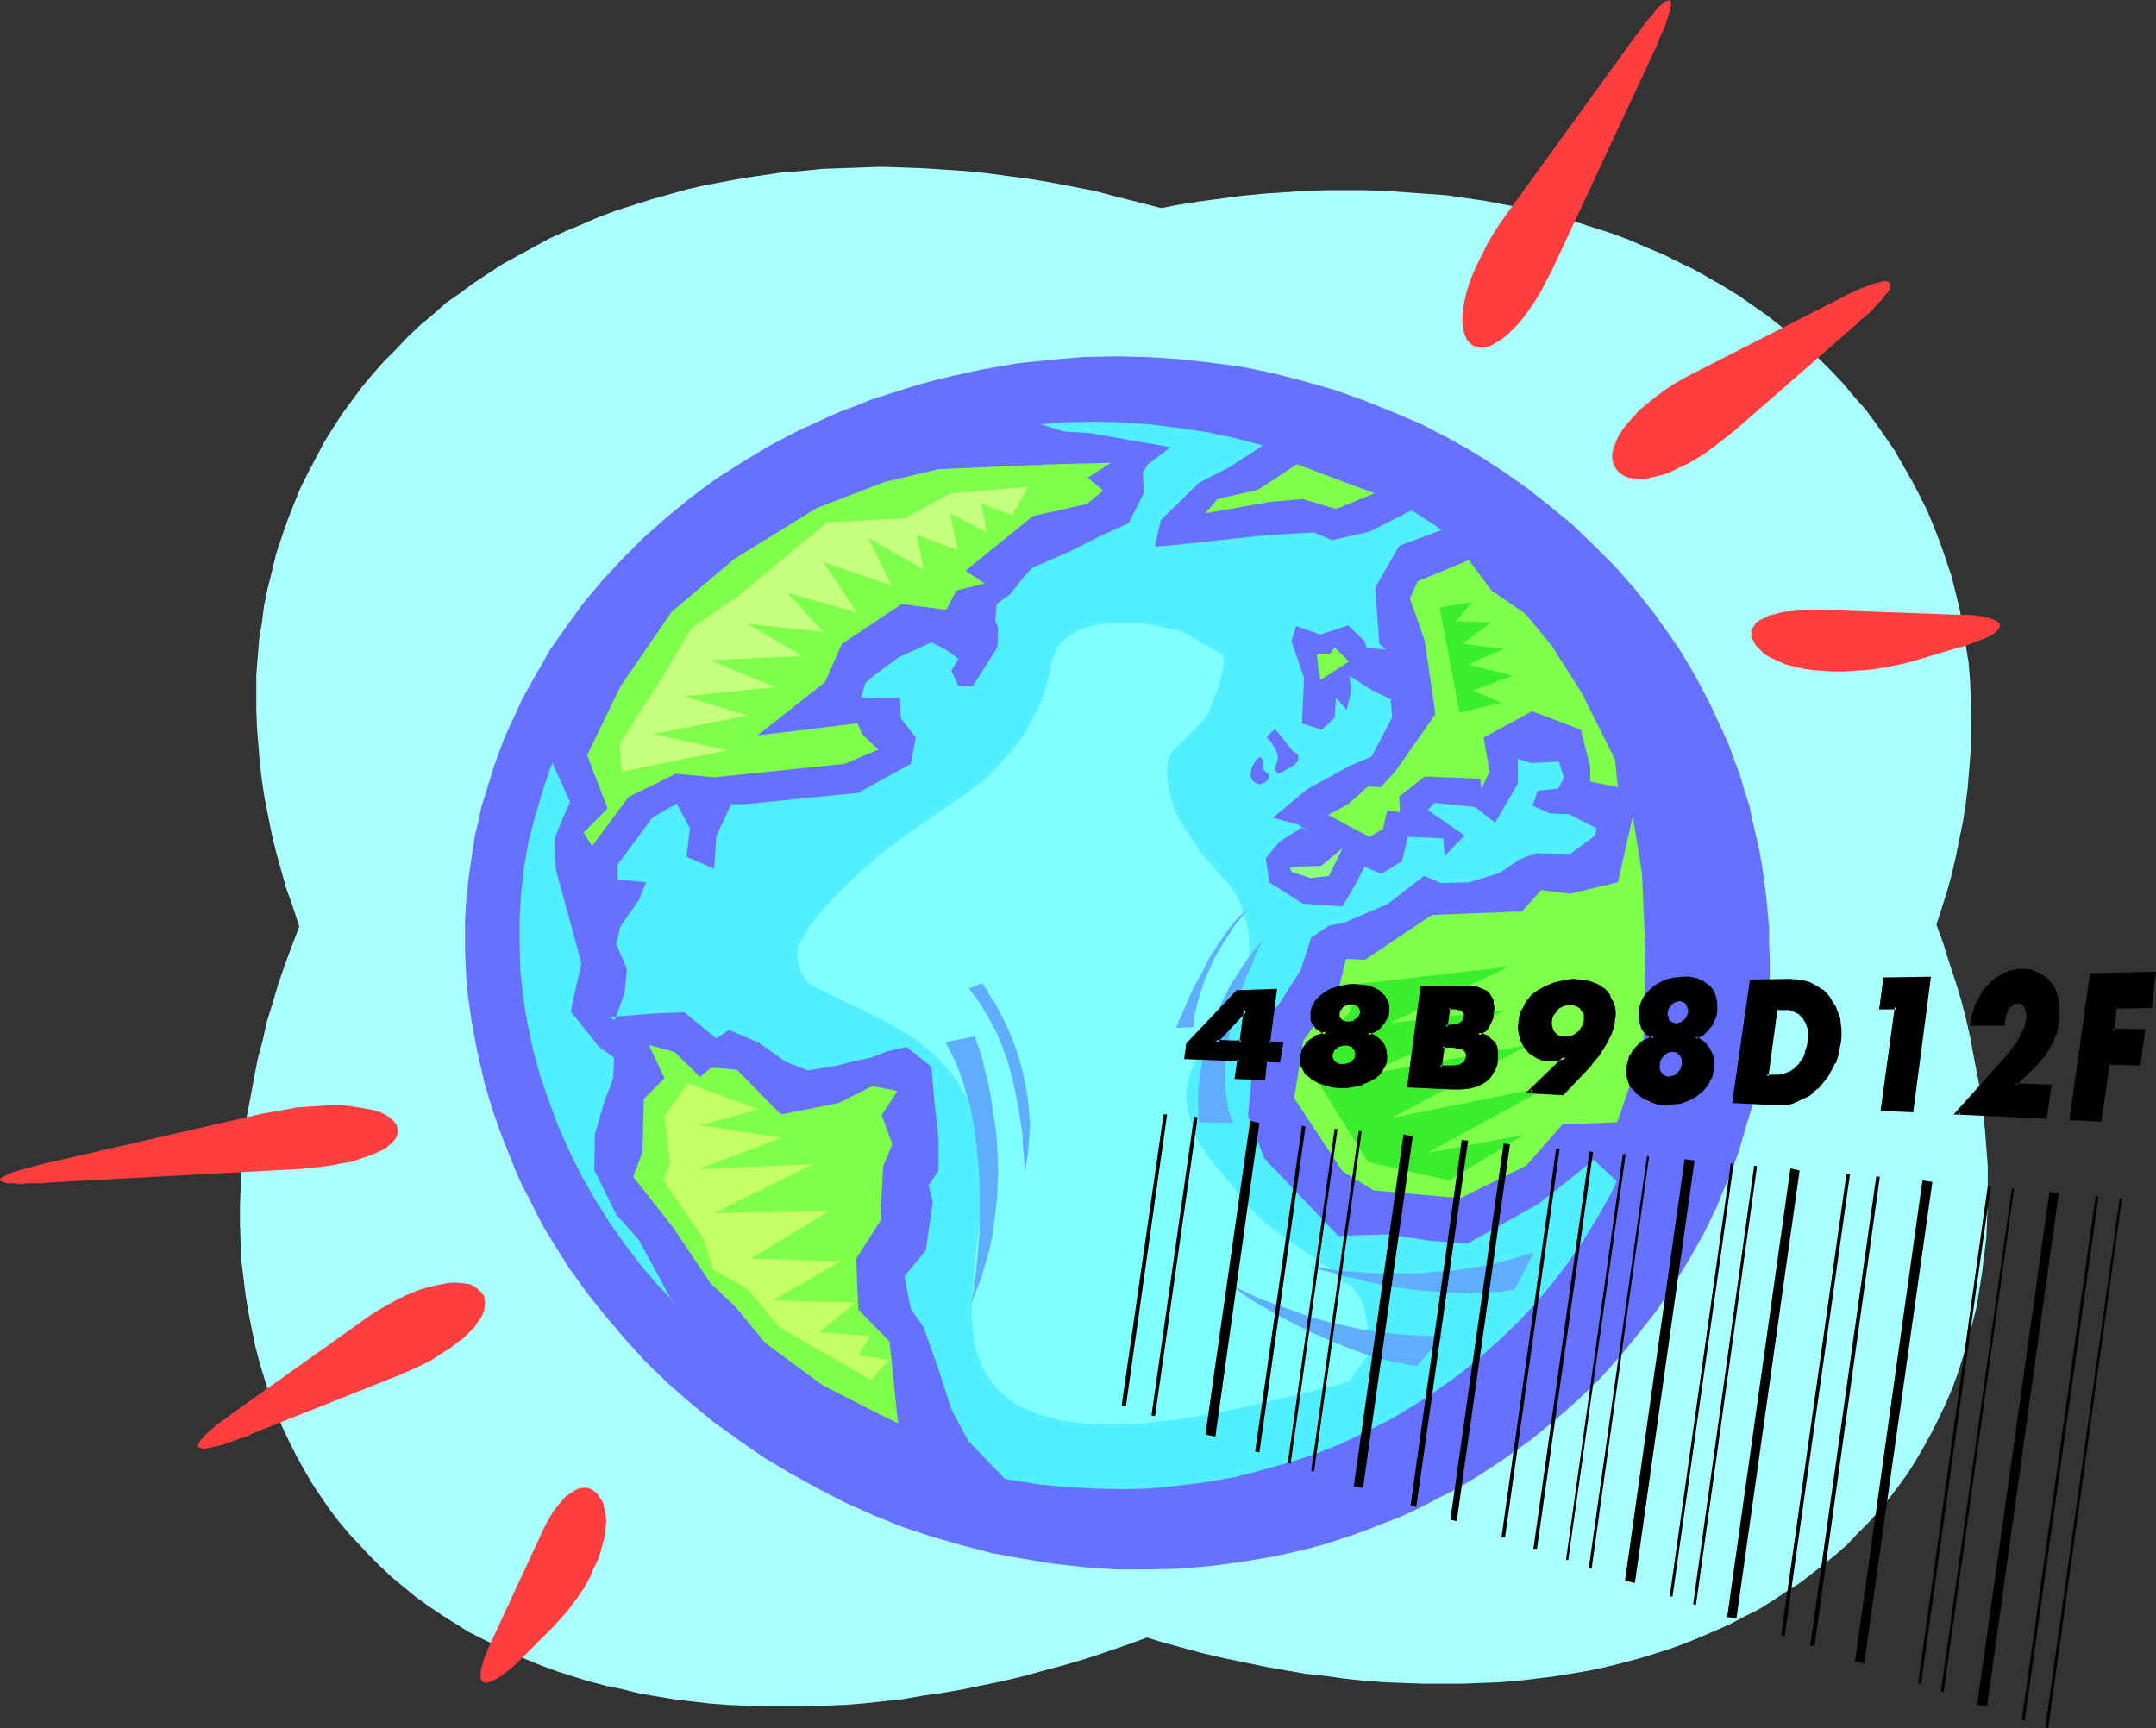 <?xml version="1.0" encoding="UTF-8" standalone="no"?>
<svg
   version="1.0"
   width="129.852mm"
   height="104.115mm"
   id="svg85"
   sodipodi:docname="Barcode - World.wmf"
   xmlns:inkscape="http://www.inkscape.org/namespaces/inkscape"
   xmlns:sodipodi="http://sodipodi.sourceforge.net/DTD/sodipodi-0.dtd"
   xmlns="http://www.w3.org/2000/svg"
   xmlns:svg="http://www.w3.org/2000/svg">
  <rect width="100%" height="100%" fill="#333333" stroke="none"/>
  <sodipodi:namedview
     id="namedview85"
     pagecolor="#ffffff"
     bordercolor="#000000"
     borderopacity="0.25"
     inkscape:showpageshadow="2"
     inkscape:pageopacity="0.0"
     inkscape:pagecheckerboard="0"
     inkscape:deskcolor="#d1d1d1"
     inkscape:document-units="mm" />
  <defs
     id="defs1">
    <pattern
       id="WMFhbasepattern"
       patternUnits="userSpaceOnUse"
       width="6"
       height="6"
       x="0"
       y="0" />
  </defs>
  <path
     style="fill:#aaffff;fill-opacity:1;fill-rule:evenodd;stroke:none"
     d="m 220.584,357.144 4.848,2.262 5.01,2.262 4.848,1.939 4.848,1.939 4.848,1.939 4.848,1.616 4.848,1.616 4.848,1.616 4.686,1.454 9.534,2.586 4.848,1.131 4.686,0.97 4.686,0.97 4.525,0.808 4.686,0.808 4.525,0.485 4.525,0.646 4.525,0.485 4.525,0.323 4.363,0.162 4.525,0.162 h 4.202 4.363 l 4.202,-0.162 4.202,-0.162 4.202,-0.323 4.04,-0.485 4.04,-0.485 4.04,-0.646 3.878,-0.646 3.878,-0.808 3.878,-0.97 3.717,-0.97 3.717,-1.131 3.555,-1.131 3.555,-1.293 3.555,-1.454 3.394,-1.454 3.232,-1.454 3.394,-1.778 3.232,-1.616 3.07,-1.939 2.909,-1.939 3.07,-1.939 2.747,-2.101 2.909,-2.262 2.747,-2.262 2.586,-2.262 2.424,-2.586 2.586,-2.586 2.262,-2.586 2.262,-2.747 2.101,-2.747 2.101,-2.909 1.939,-3.07 1.778,-3.07 1.778,-3.232 1.616,-3.232 1.616,-3.394 1.454,-3.394 1.293,-3.555 1.131,-3.555 1.131,-3.717 0.97,-3.717 0.97,-3.878 0.646,-3.878 0.646,-4.04 0.485,-4.04 0.485,-3.878 0.162,-4.04 0.162,-4.202 v -4.04 -4.04 l -0.323,-4.202 -0.323,-4.202 -0.485,-4.202 -0.485,-4.202 -0.808,-4.202 -0.808,-4.202 -0.808,-4.363 -0.97,-4.202 -1.131,-4.363 -1.293,-4.202 -1.454,-4.363 -1.293,-4.202 -1.616,-4.363 -1.616,-4.202 -1.778,-4.363 -1.939,-4.202 -1.939,-4.363 -2.101,-4.202 -2.101,-4.202 -2.262,-4.202 -2.424,-4.202 -2.424,-4.202 -2.424,-4.202 -2.747,-4.04 -2.747,-4.202 -2.747,-4.202 -2.909,-4.04 -3.07,-4.04 -3.07,-3.878 -3.232,-4.04 -6.626,-7.757 -3.394,-3.878 -3.555,-3.878 -3.555,-3.717 -3.717,-3.717 -3.717,-3.717 -3.878,-3.394 -3.878,-3.717 -4.04,-3.394 -4.04,-3.555 -4.04,-3.232 -4.363,-3.394 -4.202,-3.232 -4.363,-3.232 -4.363,-3.07 -4.525,-3.07 -4.525,-2.909 -4.686,-2.909 -4.686,-2.909 -4.686,-2.747 -4.848,-2.586 -4.848,-2.586 -5.01,-2.586 -5.01,-2.101 -5.171,-2.101 -5.01,-1.939 -5.171,-1.939 -5.01,-1.778 -5.01,-1.616 -5.01,-1.454 -5.01,-1.293 -5.171,-1.293 -4.848,-1.293 -5.01,-0.97 -5.01,-0.97 -4.848,-0.808 -5.01,-0.646 -4.686,-0.646 -4.848,-0.485 -4.848,-0.323 -4.848,-0.323 -4.686,-0.162 -4.686,-0.162 -4.686,0.162 -4.525,0.162 -4.525,0.162 -4.686,0.485 -4.363,0.323 -4.363,0.646 -4.363,0.646 -4.363,0.808 -4.363,0.808 -4.202,0.97 -4.04,1.131 -4.04,1.131 -4.04,1.293 -4.04,1.293 -3.878,1.454 -3.717,1.616 -3.878,1.616 -3.555,1.616 -3.555,1.939 -3.555,1.939 -3.555,1.939 -3.232,2.101 -3.394,2.262 -3.07,2.262 -3.232,2.262 -2.909,2.586 -2.909,2.424 -2.909,2.747 -2.586,2.747 -2.747,2.747 -2.586,2.909 -2.424,2.909 -2.262,3.07 -2.262,3.07 -2.101,3.232 -2.101,3.394 -1.778,3.394 -1.778,3.394 -1.778,3.555 -1.454,3.555 -1.454,3.717 -1.293,3.717 -1.293,3.878 -0.97,4.04 -0.97,3.878 -0.808,3.878 -0.485,3.878 -0.646,3.878 -0.323,4.04 -0.323,4.04 v 4.04 3.878 l 0.162,4.04 0.323,4.04 0.323,4.04 0.485,4.04 0.646,4.202 0.808,4.04 0.808,4.04 0.97,4.04 1.131,4.04 1.131,4.04 1.454,4.04 1.293,4.04 1.616,4.04 1.616,4.04 1.778,4.04 1.778,4.04 4.04,7.919 2.262,3.878 2.262,4.04 2.424,3.878 2.424,3.878 2.586,3.878 2.747,3.878 2.747,3.717 2.747,3.878 2.909,3.717 3.07,3.717 3.07,3.717 6.464,7.272 3.555,3.555 3.394,3.394 3.555,3.555 3.555,3.555 3.717,3.232 3.717,3.394 3.878,3.394 3.878,3.232 4.04,3.232 4.04,3.07 4.202,3.07 4.202,3.07 4.202,3.07 4.363,2.909 4.525,2.909 4.363,2.747 4.525,2.747 4.686,2.586 4.686,2.586 4.686,2.586 4.686,2.424 4.848,2.424 9.858,4.525 z"
     id="path1" />
  <path
     style="fill:#aaffff;fill-opacity:1;fill-rule:evenodd;stroke:none"
     d="m 286.516,362.315 -5.01,2.262 -4.848,2.101 -4.848,2.101 -5.01,1.939 -4.848,1.778 -4.848,1.778 -4.686,1.616 -4.848,1.616 -4.848,1.454 -4.848,1.293 -4.686,1.293 -4.686,1.131 -4.686,0.97 -4.686,0.97 -4.686,0.808 -4.525,0.646 -4.686,0.808 -4.525,0.485 -4.525,0.485 -4.363,0.323 -4.363,0.162 -4.525,0.162 h -8.565 l -4.202,-0.162 -4.202,-0.162 -4.202,-0.323 -4.202,-0.485 -4.04,-0.485 -3.878,-0.646 -3.878,-0.646 -3.878,-0.97 -3.878,-0.808 -3.717,-0.97 -3.717,-1.131 -3.555,-1.131 -3.555,-1.293 -3.555,-1.454 -3.394,-1.454 -3.394,-1.616 -3.232,-1.616 -3.232,-1.616 -3.07,-1.939 -3.07,-1.939 -2.909,-1.939 -2.909,-2.101 -2.747,-2.262 -2.747,-2.262 -2.586,-2.424 -2.424,-2.424 -2.424,-2.586 -2.424,-2.586 -2.262,-2.747 -2.101,-2.747 -2.101,-3.07 -1.939,-2.909 -1.778,-3.07 -1.778,-3.232 -1.616,-3.232 -1.616,-3.394 -1.293,-3.394 -1.454,-3.555 -1.131,-3.555 -1.131,-3.717 -0.97,-3.717 -0.808,-3.878 -0.808,-4.04 -0.646,-3.878 -0.485,-4.04 -0.485,-3.878 -0.162,-4.04 -0.162,-4.202 v -4.04 l 0.162,-4.202 0.162,-4.04 0.323,-4.202 0.485,-4.202 0.485,-4.202 0.808,-4.202 0.808,-4.363 0.808,-4.202 1.131,-4.202 0.97,-4.363 1.293,-4.202 1.293,-4.363 1.454,-4.202 1.616,-4.363 1.616,-4.202 1.778,-4.363 1.939,-4.202 1.939,-4.363 2.101,-4.202 2.101,-4.202 2.262,-4.202 2.424,-4.202 2.424,-4.202 2.586,-4.202 2.586,-4.202 2.747,-4.04 2.747,-4.04 2.909,-4.202 3.07,-4.04 3.07,-3.878 3.232,-4.04 3.232,-3.878 3.394,-3.878 3.394,-3.878 3.555,-3.717 3.555,-3.878 3.717,-3.717 3.717,-3.555 3.878,-3.717 3.878,-3.555 3.878,-3.394 8.242,-6.949 4.202,-3.232 4.363,-3.232 4.363,-3.232 4.363,-3.07 4.525,-3.07 4.525,-2.909 4.686,-2.909 4.686,-2.909 4.686,-2.747 4.848,-2.586 4.848,-2.586 5.01,-2.586 5.01,-2.101 5.171,-2.101 5.01,-1.939 5.171,-1.939 5.01,-1.778 5.01,-1.454 5.01,-1.616 5.01,-1.293 5.01,-1.293 5.01,-1.131 5.01,-1.131 4.848,-0.97 5.01,-0.808 4.848,-0.646 4.848,-0.646 4.848,-0.485 4.848,-0.323 4.686,-0.323 4.848,-0.162 h 4.686 4.525 l 4.686,0.162 4.525,0.323 4.525,0.323 4.525,0.323 4.363,0.646 4.525,0.646 4.202,0.808 4.363,0.808 4.202,0.97 4.04,1.131 4.04,1.131 4.04,1.293 4.04,1.293 3.878,1.454 3.717,1.616 3.878,1.616 3.555,1.778 3.717,1.778 3.394,1.939 3.394,1.939 3.394,2.101 3.232,2.262 3.232,2.262 3.07,2.424 3.07,2.424 2.909,2.586 2.909,2.586 2.747,2.747 2.586,2.747 2.424,2.909 2.586,2.909 2.262,3.07 2.262,3.232 2.101,3.07 1.939,3.394 1.939,3.394 1.778,3.394 1.778,3.555 1.454,3.555 1.454,3.717 1.293,3.717 1.293,3.878 0.97,3.878 0.97,4.04 0.646,3.878 0.646,3.878 0.646,3.878 0.323,4.04 0.162,4.04 0.162,4.04 v 3.878 l -0.162,4.04 -0.323,4.04 -0.323,4.04 -0.485,4.04 -0.646,4.202 -0.808,3.878 -0.808,4.04 -0.97,4.202 -1.131,4.04 -1.293,4.04 -1.293,4.04 -1.454,4.04 -1.454,4.04 -1.616,4.04 -1.778,4.04 -1.939,3.878 -1.939,4.04 -2.101,4.04 -2.101,3.878 -2.262,4.04 -2.424,3.878 -2.424,3.878 -2.586,3.878 -2.747,3.878 -2.747,3.717 -2.747,3.878 -3.07,3.717 -2.909,3.717 -3.232,3.717 -3.07,3.555 -3.394,3.717 -3.394,3.555 -3.394,3.555 -3.555,3.394 -3.555,3.394 -3.717,3.555 -3.878,3.232 -3.717,3.394 -4.04,3.232 -3.878,3.232 -4.202,3.07 -8.242,6.141 -4.363,3.07 -4.363,2.909 -4.363,2.747 -4.525,2.909 -9.05,5.333 -4.686,2.586 -4.686,2.586 -4.848,2.424 -4.848,2.424 -9.696,4.525 z"
     id="path2" />
  <path
     style="fill:#ff3f3f;fill-opacity:1;fill-rule:evenodd;stroke:none"
     d="m 67.71,266.161 2.586,-0.162 2.586,-0.323 2.424,-0.323 2.424,-0.485 2.101,-0.323 1.939,-0.646 1.939,-0.646 1.616,-0.646 1.454,-0.646 1.131,-0.646 0.97,-0.808 0.808,-0.808 0.646,-0.97 0.162,-0.808 v -0.808 l -0.162,-0.97 -0.646,-0.808 -0.808,-0.808 -0.97,-0.646 -1.293,-0.646 -1.454,-0.485 -1.778,-0.323 -1.778,-0.323 -2.101,-0.323 -2.101,-0.162 h -2.262 l -2.424,0.162 -2.424,0.162 -2.586,0.162 -2.586,0.485 -2.747,0.485 -2.747,0.485 -48.642,11.151 -2.586,0.646 -2.262,0.646 -1.939,0.485 -1.454,0.485 -1.131,0.485 -0.97,0.485 L 0.162,268.262 0,268.585 l 0.162,0.323 0.485,0.162 0.97,0.323 H 2.747 3.555 l 0.646,0.162 h 0.97 l 0.97,-0.162 h 1.131 1.131 1.131 l 1.454,-0.162 z"
     id="path3" />
  <path
     style="fill:#ff3f3f;fill-opacity:1;fill-rule:evenodd;stroke:none"
     d="m 82.254,300.906 2.262,-1.616 2.101,-1.293 2.262,-1.293 2.101,-1.131 2.101,-0.97 1.939,-0.808 2.101,-0.646 1.939,-0.485 1.616,-0.323 1.778,-0.323 h 1.616 l 1.454,0.162 1.293,0.162 1.131,0.485 0.808,0.646 0.808,0.808 0.646,0.808 0.162,1.131 v 0.97 l -0.162,1.131 -0.485,1.293 -0.808,1.131 -0.808,1.293 -1.293,1.293 -1.293,1.293 -1.616,1.131 -1.616,1.293 -2.101,1.293 -1.939,1.293 -2.262,1.131 -2.424,1.131 -2.586,1.131 -34.098,13.575 v 0.162 l -2.424,0.808 -2.262,0.808 -1.778,0.646 -1.616,0.323 -1.293,0.323 -1.131,0.162 -0.646,-0.162 -0.485,-0.162 -0.162,-0.162 v -0.485 l 0.162,-0.323 0.485,-0.808 0.485,-0.323 0.323,-0.485 0.485,-0.485 0.646,-0.646 0.646,-0.485 0.646,-0.646 0.808,-0.646 0.97,-0.646 0.97,-0.646 0.97,-0.808 z"
     id="path4" />
  <path
     style="fill:#ff3f3f;fill-opacity:1;fill-rule:evenodd;stroke:none"
     d="m 353.257,61.571 -1.293,2.424 -1.131,2.262 -1.293,2.101 -1.293,1.939 -1.293,1.778 -1.293,1.616 -1.293,1.293 -1.293,1.293 -1.293,0.97 -1.293,0.808 -1.131,0.646 -1.131,0.323 -0.97,0.162 -0.97,-0.162 -0.97,-0.323 -0.808,-0.646 -0.646,-0.808 -0.485,-1.131 -0.323,-1.293 -0.162,-1.293 v -1.616 l 0.162,-1.778 0.323,-1.778 0.485,-1.939 0.646,-2.101 0.808,-2.101 0.97,-2.101 1.131,-2.262 1.131,-2.262 1.293,-2.262 1.454,-2.262 1.616,-2.262 29.25,-40.401 0.808,-0.97 1.454,-2.101 0.646,-0.808 0.646,-0.646 0.646,-0.808 0.485,-0.646 0.485,-0.646 0.646,-0.485 0.323,-0.323 0.323,-0.323 0.485,-0.323 0.323,-0.162 h 0.323 L 379.921,0 l 0.162,0.162 h 0.162 v 0.162 l 0.162,0.323 V 0.97 1.293 l -0.162,0.485 v 0.646 l -0.323,0.646 -0.162,0.646 -0.323,0.808 -0.485,1.616 -0.97,2.101 -0.485,1.131 -0.485,1.293 z"
     id="path5" />
  <path
     style="fill:#ff3f3f;fill-opacity:1;fill-rule:evenodd;stroke:none"
     d="m 385.416,85.004 -2.424,1.293 -2.262,1.293 -2.101,1.454 -1.939,1.454 -1.778,1.454 -1.778,1.454 -1.454,1.616 -1.293,1.454 -1.131,1.454 -0.808,1.293 -0.646,1.454 -0.485,1.293 -0.323,1.293 v 1.293 l 0.323,1.131 0.485,0.97 0.808,0.97 0.97,0.646 1.131,0.485 1.293,0.162 1.293,0.162 1.616,-0.162 1.616,-0.323 1.939,-0.485 1.778,-0.646 1.939,-0.97 2.101,-0.97 1.939,-1.131 2.101,-1.293 2.101,-1.616 2.101,-1.616 2.262,-1.778 27.957,-24.402 0.97,-0.97 0.97,-0.808 0.97,-0.808 0.808,-0.808 0.646,-0.808 1.293,-1.293 0.485,-0.646 0.323,-0.485 0.485,-0.485 0.323,-0.485 0.162,-0.485 v -0.323 l 0.162,-0.323 V 64.641 l -0.162,-0.162 -0.162,-0.162 -0.162,-0.162 h -0.323 l -0.323,-0.162 h -0.485 l -0.97,0.323 -0.808,0.162 -0.646,0.162 -0.808,0.323 -0.808,0.323 -0.97,0.323 -0.97,0.485 -1.131,0.485 -1.131,0.485 -1.131,0.646 z"
     id="path6" />
  <path
     style="fill:#ff3f3f;fill-opacity:1;fill-rule:evenodd;stroke:none"
     d="m 414.342,138.818 h -2.424 l -2.101,0.162 -2.101,0.162 -1.778,0.162 -1.778,0.485 -1.454,0.323 -1.131,0.646 -1.131,0.485 -0.808,0.646 -0.485,0.808 -0.485,0.646 v 0.808 0.97 l 0.485,0.808 0.485,0.97 0.97,0.97 1.131,1.131 1.454,0.808 1.454,0.646 1.778,0.808 1.939,0.485 2.101,0.485 2.101,0.323 2.262,0.162 2.424,0.162 h 2.586 l 2.424,-0.162 2.586,-0.162 2.586,-0.323 2.586,-0.485 2.586,-0.485 2.586,-0.646 9.696,-2.909 v 0 l 2.424,-0.646 2.101,-0.808 1.778,-0.646 1.454,-0.646 1.131,-0.646 0.808,-0.646 0.485,-0.646 0.162,-0.485 v -0.485 l -0.485,-0.485 -0.808,-0.485 -0.97,-0.323 -1.454,-0.323 -1.616,-0.323 -1.939,-0.162 h -2.424 z"
     id="path7" />
  <path
     style="fill:#ff3f3f;fill-opacity:1;fill-rule:evenodd;stroke:none"
     d="m 123.139,349.387 0.808,-1.778 0.97,-1.778 0.97,-1.616 0.97,-1.293 0.97,-1.131 0.97,-1.131 0.97,-0.646 0.97,-0.646 0.97,-0.485 0.97,-0.162 h 0.808 l 0.808,0.162 0.808,0.485 0.808,0.646 0.646,0.97 0.646,0.97 0.323,1.293 0.323,1.454 0.162,1.616 -0.162,1.616 -0.162,1.778 -0.485,1.778 -0.485,1.778 -0.646,1.939 -0.97,1.939 -0.808,1.939 -1.131,2.101 -1.293,1.939 -1.293,1.778 -1.454,1.939 -1.616,1.778 -1.616,1.778 -6.626,6.626 -1.616,1.616 -1.454,1.293 -1.454,1.131 -1.131,0.808 -1.131,0.646 -0.808,0.323 -0.808,0.323 -0.646,-0.162 -0.485,-0.162 -0.323,-0.646 v -0.646 -0.97 l 0.323,-1.293 0.323,-1.293 0.646,-1.616 0.808,-1.939 z"
     id="path8" />
  <path
     style="fill:#6672ff;fill-opacity:1;fill-rule:evenodd;stroke:none"
     d="m 398.182,183.259 -1.131,-3.394 -0.97,-3.394 -1.293,-3.394 -1.131,-3.232 -1.454,-3.232 -2.909,-6.303 -1.616,-3.07 -1.616,-3.07 -1.778,-3.07 -1.778,-2.909 -1.939,-2.909 -4.04,-5.656 -4.202,-5.333 -4.525,-5.171 -4.848,-4.848 -5.01,-4.848 -5.333,-4.363 -5.333,-4.202 -5.818,-4.04 -5.818,-3.717 -5.979,-3.394 -6.302,-3.232 -6.464,-2.747 -6.464,-2.586 -6.787,-2.424 -6.787,-1.939 -6.949,-1.778 -6.949,-1.454 -7.272,-0.97 -7.11,-0.808 -7.434,-0.485 -7.272,-0.162 -7.434,0.162 -7.434,0.646 -7.595,0.808 -7.434,1.293 -7.434,1.616 -3.878,0.97 -3.717,0.97 -3.555,1.131 -3.555,1.131 -3.555,1.131 -3.555,1.454 -3.555,1.293 -3.232,1.454 -6.626,3.07 -6.464,3.394 -6.141,3.717 -5.818,3.717 -5.656,4.202 -5.333,4.363 -5.171,4.525 -4.848,4.848 -4.525,4.848 -4.363,5.171 -3.878,5.333 -1.939,2.747 -1.939,2.747 -1.616,2.909 -1.616,2.747 -1.616,2.909 -1.616,2.909 -1.293,2.909 -1.454,3.07 -1.293,2.909 -1.131,3.07 -1.131,3.07 -1.939,6.303 -0.97,3.07 -0.646,3.232 -0.808,3.232 -0.485,3.232 -0.485,3.232 -0.485,3.232 -0.323,3.232 -0.323,3.394 -0.162,3.232 v 3.232 3.394 l 0.162,3.394 0.162,3.394 0.323,3.394 0.485,3.394 0.485,3.232 0.646,3.394 0.646,3.394 0.808,3.394 0.808,3.555 0.97,3.232 1.131,3.555 1.131,3.232 1.293,3.394 1.293,3.232 1.293,3.232 1.454,3.232 1.616,3.07 1.616,3.232 1.616,3.07 1.778,2.909 3.717,5.979 4.04,5.656 4.363,5.495 4.525,5.333 4.686,5.171 5.01,4.848 5.171,4.525 5.494,4.525 5.656,4.04 5.818,4.04 5.979,3.555 6.141,3.394 6.302,3.232 6.464,2.909 6.464,2.586 6.787,2.262 6.787,1.939 6.787,1.778 7.11,1.293 6.949,1.131 7.272,0.808 7.11,0.485 h 7.272 l 7.11,-0.162 7.272,-0.646 7.272,-0.97 3.717,-0.646 3.717,-0.646 3.555,-0.808 3.555,-0.808 3.555,-0.97 3.555,-1.131 3.394,-1.131 3.555,-1.293 3.232,-1.293 3.394,-1.293 3.232,-1.454 3.232,-1.616 3.07,-1.616 3.232,-1.616 3.07,-1.778 2.909,-1.778 5.818,-3.878 5.656,-4.04 5.333,-4.363 5.171,-4.525 5.01,-4.848 4.525,-5.01 4.363,-5.333 4.202,-5.333 3.717,-5.656 3.555,-5.818 3.394,-5.979 2.909,-5.979 1.293,-3.232 1.293,-3.07 1.293,-3.232 1.131,-3.07 0.97,-3.232 0.97,-3.394 0.97,-3.232 0.808,-3.394 0.646,-3.232 0.646,-3.394 0.646,-3.394 0.485,-3.555 0.323,-3.394 0.323,-3.394 0.162,-3.555 0.162,-3.394 v -3.394 l -0.162,-3.555 V 211.216 l -0.323,-3.555 -0.323,-3.555 -0.485,-3.555 -0.485,-3.555 -0.646,-3.555 -0.808,-3.555 -0.808,-3.555 -0.323,-1.454 z"
     id="path9" />
  <path
     style="fill:#51efff;fill-opacity:1;fill-rule:evenodd;stroke:none"
     d="m 281.022,336.297 3.232,-0.808 3.07,-0.808 6.302,-1.778 5.979,-1.939 5.979,-2.424 5.656,-2.747 5.494,-2.747 5.333,-3.232 5.171,-3.394 5.01,-3.555 4.686,-3.878 4.525,-4.04 4.363,-4.202 4.04,-4.363 3.878,-4.687 3.555,-4.686 3.394,-5.01 3.07,-5.01 2.909,-5.171 2.586,-5.495 2.262,-5.495 2.101,-5.495 1.778,-5.818 1.454,-5.818 1.293,-5.818 0.808,-5.979 0.646,-5.979 0.162,-6.141 v -6.141 l -0.323,-6.141 -0.808,-6.303 -0.97,-6.141 -1.454,-6.303 -0.808,-3.07 -0.97,-3.07 -0.97,-2.909 -1.131,-3.07 -0.97,-2.909 -1.293,-2.909 -2.747,-5.656 -2.909,-5.333 -3.232,-5.333 -3.394,-5.01 -3.878,-4.848 -3.878,-4.687 -4.202,-4.525 -4.525,-4.363 -4.525,-4.04 -4.848,-3.717 -5.01,-3.555 -5.333,-3.394 -5.333,-3.232 -5.494,-2.747 -5.656,-2.747 -5.818,-2.262 -5.979,-2.262 -6.141,-1.778 -6.141,-1.616 -6.141,-1.293 -6.464,-0.97 -6.464,-0.808 -6.464,-0.485 -6.626,-0.162 -6.626,0.162 -6.626,0.485 -6.626,0.808 -6.787,1.131 -6.626,1.454 -6.464,1.616 -6.464,1.939 -6.141,2.262 -5.979,2.424 -5.818,2.747 -5.656,2.909 -5.333,3.232 -5.171,3.394 -5.01,3.717 -4.686,3.717 -4.525,4.04 -4.363,4.202 -4.04,4.363 -3.717,4.525 -3.555,4.687 -3.232,4.848 -3.07,5.01 -2.586,5.171 -2.424,5.171 -2.262,5.333 -1.778,5.495 -1.616,5.495 -1.454,5.656 -0.97,5.656 -0.646,5.818 -0.323,5.818 v 5.818 l 0.162,5.979 0.646,5.979 0.97,5.979 1.293,5.979 1.616,5.979 2.101,5.979 2.101,5.656 2.586,5.818 2.747,5.495 3.07,5.333 3.232,5.171 3.555,5.01 3.717,4.848 4.04,4.686 4.202,4.525 4.363,4.202 4.686,4.04 4.686,3.878 5.01,3.717 5.171,3.394 5.171,3.232 5.494,3.07 5.494,2.747 5.656,2.424 5.818,2.262 5.979,2.101 5.979,1.778 6.141,1.454 6.141,1.131 6.141,0.97 6.302,0.646 6.464,0.323 6.302,0.162 6.302,-0.162 6.464,-0.646 6.464,-0.808 z"
     id="path10" />
  <path
     style="fill:#6672ff;fill-opacity:1;fill-rule:evenodd;stroke:none"
     d="m 288.294,167.745 h 0.162 v 0.162 l 0.323,0.485 0.485,0.485 0.646,0.97 0.485,0.808 0.323,0.97 0.162,0.808 v 0.485 l -0.162,0.323 v 0.162 l -0.162,0.485 -0.323,1.131 0.162,0.485 0.162,0.162 0.162,0.323 h 0.323 0.162 l 0.485,-0.162 0.646,-0.323 2.424,-1.454 v -0.162 l 0.323,-0.162 0.162,-0.323 0.323,-0.485 v -0.485 -0.485 l -0.485,-0.485 -0.323,-0.162 -0.323,-0.162 -4.202,-5.171 z"
     id="path11" />
  <path
     style="fill:#6672ff;fill-opacity:1;fill-rule:evenodd;stroke:none"
     d="m 285.708,173.562 -0.162,0.162 v 0 l -0.323,0.485 -0.323,0.646 -0.162,0.808 -0.162,0.808 0.323,0.808 0.162,0.323 0.323,0.323 0.485,0.323 0.646,0.323 h 0.162 l 0.485,-0.162 0.485,-0.162 0.646,-0.323 0.323,-0.485 0.162,-0.485 v -0.323 -0.323 l -0.323,-0.323 -0.485,-0.323 v -0.162 l -0.323,-0.162 -0.162,-0.323 v -0.323 -0.485 -0.646 -0.162 -0.162 l -0.323,-0.646 -0.162,-0.162 h -0.323 l -0.162,0.162 -0.323,0.162 -0.323,0.323 z"
     id="path12" />
  <path
     style="fill:#6672ff;fill-opacity:1;fill-rule:evenodd;stroke:none"
     d="m 125.401,172.916 4.363,9.696 -1.616,3.555 -1.939,4.848 0.323,6.949 5.818,21.332 -1.616,7.111 -0.808,3.878 6.464,8.08 3.394,2.424 -0.162,4.525 -2.262,6.141 -1.939,6.787 -0.162,8.08 5.01,10.181 5.171,5.818 7.11,13.09 6.302,8.403 2.262,2.424 6.464,6.141 7.434,5.495 9.534,7.434 12.928,3.717 12.443,4.525 5.01,0.162 14.706,3.878 -9.211,-9.535 -3.878,-7.272 -3.07,-9.535 -3.232,-9.05 -2.909,-4.202 -1.454,-7.434 4.848,-5.818 1.616,-11.151 -0.97,-3.717 2.262,-3.394 v -6.949 l -0.97,-9.211 -0.646,-7.434 -5.656,-4.525 -4.363,0.97 -3.717,1.454 -3.878,0.808 -3.717,0.97 -6.787,1.131 -5.01,-1.939 -6.141,-4.363 -6.787,-2.909 -2.909,1.939 -7.272,-5.979 -7.434,0.323 -9.858,0.808 1.454,0.646 2.262,-6.303 0.485,-5.333 -2.424,-5.656 0.97,-4.04 4.202,-5.979 1.616,-4.04 -6.464,-0.646 v -3.394 l 7.918,-10.666 5.494,-3.232 3.07,5.656 -0.808,6.464 6.302,2.747 0.485,-7.434 3.394,-7.272 h 3.07 l 15.998,-1.616 9.858,-0.97 11.958,-6.626 1.131,-5.979 -3.394,-4.363 -0.162,-4.687 -6.949,0.162 -1.939,-0.323 0.97,-3.232 2.101,-1.778 5.494,-4.04 7.434,-3.394 3.232,1.616 2.909,2.101 -1.616,2.747 1.616,3.394 3.232,0.162 5.656,-8.888 0.162,-4.525 -0.646,-1.454 0.323,-3.878 3.07,-2.262 3.07,-3.878 1.939,-2.101 9.211,-4.04 6.302,-3.232 6.464,-2.909 3.394,-6.787 -0.162,-4.848 1.131,-1.778 5.171,-3.878 -18.422,-3.232 -5.818,-0.323 -11.312,-3.555 -30.381,6.949 -11.312,5.01 -18.261,9.535 -11.958,9.535 -18.261,18.423 -9.534,14.06 z"
     id="path13" />
  <path
     style="fill:#6672ff;fill-opacity:1;fill-rule:evenodd;stroke:none"
     d="m 293.627,97.447 -13.736,8.888 -6.949,3.555 -8.726,8.565 -1.293,5.979 4.202,-0.323 21.008,-2.262 10.989,-0.646 4.04,1.778 8.565,-1.939 15.029,-7.595 -13.736,-4.687 -8.726,-4.202 -13.09,-4.04 z"
     id="path14" />
  <path
     style="fill:#6672ff;fill-opacity:1;fill-rule:evenodd;stroke:none"
     d="m 306.878,142.373 3.717,3.555 0.485,1.616 4.363,0.323 -1.454,-1.293 -0.97,-12.767 5.494,-9.535 14.706,-5.495 13.898,13.575 9.858,10.343 7.918,10.666 6.302,10.181 5.494,18.261 4.848,21.493 2.262,18.423 -0.646,14.06 -5.818,19.877 -7.434,15.029 -7.11,-6.626 -5.818,4.686 -6.787,5.333 -16.16,9.05 -8.403,-0.646 -9.534,-1.454 -11.474,0.323 -16.806,-17.615 -3.717,-9.696 1.778,-19.069 5.333,-6.464 4.848,-7.595 2.424,-7.434 4.04,-2.747 3.394,-0.646 9.858,-4.202 8.403,-6.464 3.878,1.616 6.302,-0.162 6.949,-2.101 4.525,-3.07 3.717,-1.454 7.918,0.162 5.656,-4.202 0.323,-1.616 -6.302,-3.232 -4.363,-0.162 -3.878,-1.778 1.131,-3.394 4.686,-0.485 1.293,-2.424 -1.131,-3.717 -6.302,0.323 -3.07,-0.97 v 5.656 l -5.171,8.888 -4.525,-3.555 -9.211,-0.97 -1.616,1.616 8.403,5.818 -4.525,4.686 -0.323,-4.04 -8.08,-0.323 -1.293,5.495 -4.686,2.909 -3.878,-1.616 -1.778,3.555 -3.232,5.495 -9.05,-0.646 -7.595,-4.848 -0.808,-5.495 3.07,-3.717 5.333,-3.394 1.616,1.616 -2.424,-2.101 -5.979,-1.616 7.757,-6.464 9.696,-5.333 5.01,-2.101 4.686,-8.888 -0.323,-4.202 -4.363,-2.101 -5.01,-3.232 0.323,3.717 -0.97,4.04 -2.424,-2.747 -0.323,4.525 -2.909,2.747 -4.525,-1.454 0.485,-10.343 -2.909,-8.403 1.131,-3.394 5.494,1.939 z"
     id="path15" />
  <path
     style="fill:#7fff4c;fill-opacity:1;fill-rule:evenodd;stroke:none"
     d="m 138.329,184.067 -5.494,5.495 1.939,3.07 8.242,-11.151 10.827,-5.333 8.726,0.808 29.734,-3.07 7.595,-3.232 -3.717,-3.555 -0.97,-2.424 -22.786,2.747 15.352,-12.12 3.878,-8.727 13.574,-9.05 10.181,1.293 2.262,-4.363 6.464,-1.616 -4.363,-2.909 15.352,-12.443 12.282,-2.747 3.717,-3.07 -3.555,-2.909 5.333,-3.394 -13.251,0.323 -26.018,1.131 -12.282,2.909 -15.514,5.979 -18.584,11.474 -14.382,12.12 -11.635,16.968 -7.595,15.676 z"
     id="path16" />
  <path
     style="fill:#7fff4c;fill-opacity:1;fill-rule:evenodd;stroke:none"
     d="m 147.702,237.881 3.555,7.595 -4.686,4.687 -0.323,12.12 -2.101,5.656 9.05,11.474 8.565,12.767 5.656,5.333 6.787,8.242 12.928,9.535 13.251,6.787 4.04,1.939 -1.939,-18.584 -7.11,-7.272 -0.485,-11.635 5.494,-8.565 0.646,-12.443 2.101,-5.01 -2.424,-6.626 3.555,-5.495 -5.656,-1.131 -7.757,3.878 -13.09,2.586 -10.019,-10.181 -5.818,-0.485 -2.586,2.101 -5.818,-5.656 z"
     id="path17" />
  <path
     style="fill:#c4ff66;fill-opacity:1;fill-rule:evenodd;stroke:none"
     d="m 156.59,246.607 -5.333,7.434 1.293,10.989 -1.616,3.555 9.373,13.736 1.939,6.626 7.918,4.525 7.272,8.727 20.846,11.959 4.04,-4.525 -6.949,-1.131 2.747,-4.363 -11.635,-0.808 8.242,-6.787 -18.907,-0.485 15.514,-8.888 -20.362,-0.646 17.776,-10.827 -26.179,0.485 22.462,-11.151 -26.018,1.131 18.746,-7.111 -18.422,-2.909 13.251,-3.555 z"
     id="path18" />
  <path
     style="fill:#c6ff7f;fill-opacity:1;fill-rule:evenodd;stroke:none"
     d="m 233.997,110.86 -17.614,1.454 -10.342,5.656 -17.776,0.97 -20.038,16.645 -10.827,7.434 -7.434,12.443 -8.888,13.898 0.485,6.303 24.078,-4.848 -16.968,-3.717 21.493,-4.202 -14.382,-4.363 20.685,-2.101 -14.867,-6.141 21.008,-0.97 -12.443,-7.272 17.13,1.778 -8.08,-8.888 15.837,4.525 -7.595,-11.474 15.514,5.333 -5.333,-10.827 12.605,7.111 -1.616,-7.919 9.373,3.555 -1.778,-8.403 8.403,4.363 -1.293,-6.626 7.11,2.747 z"
     id="path19" />
  <path
     style="fill:#7fff4c;fill-opacity:1;fill-rule:evenodd;stroke:none"
     d="m 325.947,208.307 -15.19,10.181 -4.363,-0.162 -1.939,7.919 -7.757,10.666 -2.101,13.09 10.989,16.645 7.11,4.363 19.715,1.778 15.029,-7.434 8.242,-9.373 12.443,-0.485 5.979,-17.453 0.485,-20.524 -0.808,-18.584 -2.101,-13.09 -3.394,15.029 -10.827,2.586 -6.626,-0.808 -4.363,4.848 z"
     id="path20" />
  <path
     style="fill:#7fff4c;fill-opacity:1;fill-rule:evenodd;stroke:none"
     d="m 295.243,105.689 -8.888,5.818 -9.211,2.101 -2.747,3.232 14.706,-2.586 7.434,-0.646 7.595,2.262 8.726,-3.555 z"
     id="path21" />
  <path
     style="fill:#7fff4c;fill-opacity:1;fill-rule:evenodd;stroke:none"
     d="m 299.768,148.999 0.323,2.909 0.485,2.909 6.464,-4.202 -1.131,-1.131 -2.101,-2.101 -1.131,1.616 z"
     id="path22" />
  <path
     style="fill:#7fff4c;fill-opacity:1;fill-rule:evenodd;stroke:none"
     d="m 322.715,132.353 -1.778,3.878 3.394,9.696 2.424,16.645 -9.05,12.928 -3.394,3.717 -2.909,-0.162 -4.525,4.04 -4.525,2.424 6.626,3.555 2.747,1.454 3.07,-1.778 0.97,-4.202 2.909,0.323 -0.162,-3.555 5.818,-4.525 12.605,0.485 0.323,2.262 1.778,-3.878 -1.293,-7.757 10.989,-5.979 11.15,4.202 2.101,8.565 v 3.232 l 6.302,1.293 -0.646,-6.303 -7.595,-15.191 -6.787,-10.666 -5.979,-7.272 -7.757,-5.333 -5.171,-6.949 z"
     id="path23" />
  <path
     style="fill:#8cff7f;fill-opacity:1;fill-rule:evenodd;stroke:none"
     d="m 293.627,197.318 0.323,1.131 4.363,1.454 4.202,-0.485 3.07,-6.303 -4.848,4.04 z"
     id="path24" />
  <path
     style="fill:#3aed2d;fill-opacity:1;fill-rule:evenodd;stroke:none"
     d="m 309.464,223.983 -2.262,6.464 -6.141,6.626 -0.646,9.858 10.989,17.615 18.422,4.202 16.968,-10.343 -21.816,4.04 27.795,-15.191 -36.037,7.272 31.189,-16.645 -37.006,6.787 31.835,-14.706 -26.179,2.909 26.826,-12.767 z"
     id="path25" />
  <path
     style="fill:#3aed2d;fill-opacity:1;fill-rule:evenodd;stroke:none"
     d="m 327.724,138.333 4.525,23.917 9.534,-2.262 -6.626,-2.747 9.211,-3.394 -10.181,-2.586 8.08,-3.555 -9.373,-1.131 6.464,-4.848 -7.918,-0.323 3.717,-4.363 z"
     id="path26" />
  <path
     style="fill:#7fffff;fill-opacity:1;fill-rule:evenodd;stroke:none"
     d="m 268.902,143.666 h -0.162 l -0.323,-0.162 h -0.162 l -0.323,-0.162 h -0.485 l -0.646,-0.162 -0.808,-0.162 -0.808,-0.162 -0.97,-0.162 -2.262,-0.485 -2.262,-0.323 -2.747,-0.162 h -2.586 l -2.747,0.162 -2.586,0.485 -1.293,0.323 -1.131,0.323 -1.131,0.485 -1.131,0.646 -1.131,0.646 -0.808,0.808 -0.97,0.808 -0.646,1.131 -0.646,1.131 -0.485,1.293 -0.485,1.293 -0.162,1.616 -0.485,1.939 -0.485,1.778 -0.485,1.778 -0.646,1.616 -0.808,1.616 -0.808,1.778 -1.778,3.07 -2.101,3.07 -2.424,2.909 -2.586,2.747 -2.747,2.747 -7.918,5.656 -4.04,2.747 -3.878,2.747 -3.878,2.747 -3.717,2.747 -3.394,3.07 -3.394,3.07 -1.778,1.778 -1.778,1.778 -1.616,1.778 -1.454,1.616 -1.454,1.778 -1.293,1.778 -1.131,1.939 -1.293,2.101 -0.162,1.131 v 1.131 l 0.162,1.293 0.323,1.293 0.323,1.131 0.646,1.131 0.646,0.97 0.808,0.808 8.565,4.202 4.363,2.101 4.202,2.101 3.878,2.262 1.939,1.131 1.939,1.293 1.616,1.454 1.778,1.454 1.454,1.616 1.616,1.616 1.293,1.616 1.131,1.616 0.97,1.778 0.97,1.616 0.808,1.778 0.646,1.616 0.646,1.778 0.323,1.778 0.808,3.555 0.323,3.555 0.162,3.717 -0.162,3.555 -0.323,3.717 -0.323,3.717 -0.97,7.272 -0.323,3.717 -0.323,3.555 -0.162,3.717 v 3.555 l 0.162,1.616 0.162,1.616 0.162,1.616 0.323,1.454 0.485,1.616 0.485,1.293 0.485,1.293 0.646,1.131 0.646,1.131 0.808,1.131 1.616,1.939 1.939,1.778 2.101,1.454 2.424,1.131 2.424,1.131 2.747,0.808 2.747,0.646 3.07,0.485 3.07,0.323 3.232,0.162 h 3.232 l 3.394,-0.162 3.394,-0.162 3.555,-0.485 3.394,-0.323 7.11,-1.131 7.11,-1.454 6.787,-1.616 6.464,-1.454 3.232,-0.808 2.909,-0.808 2.909,-0.646 2.747,-0.808 0.485,-0.646 0.485,-0.808 1.293,-1.778 1.131,-1.616 0.646,-0.808 0.485,-0.646 -0.323,-5.01 -0.323,-2.586 -0.485,-2.262 -0.323,-0.97 -0.323,-0.97 -0.485,-1.131 -0.646,-0.808 -0.646,-0.97 -0.808,-0.646 -0.808,-0.646 -0.97,-0.646 -1.778,-1.778 -1.939,-1.454 -4.363,-3.07 -2.101,-1.454 -1.131,-0.808 -0.97,-0.646 -1.939,-1.293 -1.616,-1.293 -2.101,-1.616 -1.939,-1.939 -1.778,-1.778 -1.616,-2.101 -3.07,-3.878 -1.616,-1.939 -1.616,-1.778 -1.616,-2.262 -1.454,-2.262 -1.131,-2.586 -0.808,-2.424 -0.646,-2.586 -0.323,-2.424 v -1.293 l 0.162,-1.131 0.162,-1.131 0.162,-1.131 0.646,-1.616 0.646,-1.616 0.808,-1.616 0.97,-1.616 2.101,-3.07 1.131,-1.454 1.131,-1.616 2.262,-3.232 0.97,-1.616 0.97,-1.616 0.646,-1.778 0.646,-1.616 0.485,-1.778 0.162,-1.778 0.323,-2.747 v -2.586 l -0.323,-2.747 -0.646,-2.586 -0.808,-2.424 -1.131,-2.424 -1.293,-1.939 -0.808,-1.131 -0.808,-0.808 -2.747,-3.07 -2.586,-3.07 -2.262,-3.394 -1.131,-1.616 -0.97,-1.616 -0.97,-1.778 -0.646,-1.778 -0.646,-1.778 -0.485,-1.778 -0.323,-1.778 -0.162,-1.778 v -1.939 l 0.323,-1.778 0.162,-0.646 0.323,-0.646 0.485,-0.485 0.485,-0.808 1.454,-1.293 1.454,-1.454 1.454,-1.454 1.616,-1.616 1.293,-1.616 0.485,-0.808 0.323,-0.97 0.485,-1.131 0.485,-1.454 0.646,-1.454 0.485,-1.616 0.485,-1.778 0.323,-1.616 0.162,-1.616 -0.162,-0.808 -0.162,-0.646 z"
     id="path27" />
  <path
     style="fill:#5eadff;fill-opacity:1;fill-rule:evenodd;stroke:none"
     d="m 215.251,237.234 6.626,-1.293 0.162,0.162 v 0.323 l 0.162,0.323 0.162,0.646 0.323,0.808 0.323,0.808 0.323,1.131 0.323,1.131 0.323,1.454 0.323,1.454 0.485,1.616 0.323,1.616 0.323,1.778 0.323,1.939 0.323,2.101 0.323,2.101 0.323,2.101 0.162,2.262 0.162,2.424 0.162,4.848 -0.162,2.586 v 2.586 l -0.323,2.586 -0.323,2.586 -0.323,2.909 -0.485,2.586 -0.646,2.747 -0.808,2.747 -0.808,2.747 -1.131,2.909 -1.131,2.747 v -0.162 -0.323 l 0.162,-0.485 0.162,-0.646 0.162,-0.808 0.162,-0.97 v -1.293 l 0.323,-1.293 0.162,-1.454 0.162,-1.616 0.162,-1.616 0.162,-1.939 0.162,-1.939 0.162,-1.939 v -4.363 -4.525 l -0.162,-4.848 -0.485,-5.01 -0.646,-5.01 -0.97,-5.01 -0.808,-2.424 -0.646,-2.424 -0.808,-2.424 -0.97,-2.424 -1.131,-2.262 z"
     id="path28" />
  <path
     style="fill:#5eadff;fill-opacity:1;fill-rule:evenodd;stroke:none"
     d="m 287.648,213.802 h -0.162 v 0.323 l -0.162,0.323 -0.323,0.485 -0.323,0.646 -0.323,0.646 -0.323,0.808 -0.485,0.97 -0.323,1.131 -0.485,0.97 -1.131,2.586 -0.97,2.747 -0.97,3.07 -0.97,3.232 -0.808,3.394 -0.485,3.555 -0.485,3.555 v 3.394 1.778 l 0.162,1.778 0.323,1.616 0.162,1.778 0.646,1.616 0.485,1.454 -7.757,-0.162 v -0.162 -0.162 -0.323 l -0.162,-0.323 v -0.646 -0.485 -0.808 -2.747 -0.97 -1.131 l 0.323,-2.586 0.485,-2.909 0.646,-2.909 0.808,-3.394 0.646,-1.616 0.646,-1.778 0.646,-1.778 0.808,-1.778 0.808,-1.778 0.97,-1.939 1.131,-1.939 1.131,-1.778 1.293,-1.939 1.293,-1.939 1.616,-1.939 z"
     id="path29" />
  <path
     style="fill:#5eadff;fill-opacity:1;fill-rule:evenodd;stroke:none"
     d="m 349.217,285.069 -4.363,8.403 v 0 l -0.162,0.162 h -0.323 -0.323 l -0.485,0.162 h -0.485 l -0.646,0.162 -0.808,0.162 h -0.808 -0.97 l -0.97,0.162 h -1.131 -1.293 l -1.293,0.162 h -2.747 l -1.616,-0.162 h -1.616 l -1.778,-0.162 -1.778,-0.162 -1.939,-0.162 -1.939,-0.162 -1.939,-0.323 -2.262,-0.323 -2.101,-0.323 -2.262,-0.485 -2.424,-0.485 -2.262,-0.646 -2.586,-0.485 -2.586,-0.808 -2.586,-0.646 -2.747,-0.808 h 0.162 0.162 0.323 l 0.485,0.162 h 0.646 l 0.808,0.162 0.97,0.162 0.97,0.162 1.131,0.162 1.293,0.162 1.293,0.162 h 1.454 l 1.454,0.162 1.778,0.162 3.394,0.162 h 3.717 4.04 l 4.363,-0.323 4.363,-0.323 4.525,-0.646 4.525,-0.808 4.686,-1.293 z"
     id="path30" />
  <path
     style="fill:#5eadff;fill-opacity:1;fill-rule:evenodd;stroke:none"
     d="m 328.532,304.138 -5.979,6.787 h -0.162 -0.646 l -0.485,-0.162 h -0.646 l -0.485,-0.162 -0.808,-0.162 -0.808,-0.162 -0.97,-0.162 -0.97,-0.162 -1.131,-0.323 -1.131,-0.323 -1.293,-0.323 -2.586,-0.808 -3.07,-1.131 -1.616,-0.646 -1.778,-0.646 -1.778,-0.808 -1.778,-0.808 -1.939,-0.808 -1.939,-0.97 -1.939,-0.97 -2.101,-1.131 -2.101,-1.131 -2.262,-1.293 -2.262,-1.293 -2.262,-1.454 -2.262,-1.616 -2.424,-1.454 v 0 h 0.323 l 0.323,0.323 0.485,0.162 0.485,0.323 0.808,0.323 0.808,0.323 0.97,0.485 0.97,0.485 1.131,0.485 1.293,0.646 1.293,0.485 1.454,0.485 1.616,0.646 3.232,1.131 3.555,1.293 3.878,1.131 4.04,0.97 4.363,0.97 4.525,0.646 4.525,0.485 4.848,0.323 z"
     id="path31" />
  <path
     style="fill:#5eadff;fill-opacity:1;fill-rule:evenodd;stroke:none"
     d="m 220.584,225.114 2.909,-1.293 0.162,0.162 0.162,0.162 0.162,0.323 0.162,0.323 0.485,0.485 0.323,0.646 0.323,0.646 0.485,0.808 0.646,0.808 0.485,0.97 1.131,2.101 1.293,2.586 1.131,2.747 1.131,3.07 0.97,3.394 0.808,3.555 0.646,3.717 0.162,1.939 0.162,2.101 0.162,1.939 -0.162,2.101 -0.162,2.101 -0.162,2.101 -0.323,2.262 -0.485,2.101 v -1.778 -0.646 l -0.162,-0.97 v -0.97 l -0.162,-1.131 v -1.131 l -0.162,-2.586 -0.485,-2.909 -0.485,-3.232 -0.646,-3.232 -0.808,-3.555 -0.97,-3.394 -1.293,-3.555 -1.454,-3.394 -1.778,-3.232 -1.939,-3.232 -1.131,-1.454 z"
     id="path32" />
  <path
     style="fill:#5eadff;fill-opacity:1;fill-rule:evenodd;stroke:none"
     d="m 271.649,233.841 -3.878,0.162 v 0 -0.323 l 0.162,-0.162 0.162,-0.485 0.162,-0.485 0.323,-0.646 0.323,-0.646 0.323,-0.808 0.808,-1.778 0.808,-1.939 0.97,-2.101 1.293,-2.262 2.424,-4.687 1.454,-2.262 1.454,-2.101 1.454,-2.101 1.454,-1.778 1.454,-1.454 1.616,-1.131 -0.162,0.162 -0.323,0.323 -0.646,0.646 -0.646,0.808 -0.97,1.131 -0.97,1.293 -0.97,1.616 -1.131,1.616 -1.131,1.939 -1.131,1.939 -0.97,2.262 -1.131,2.424 -0.808,2.586 -0.808,2.586 -0.646,2.747 z"
     id="path33" />
  <path
     style="fill:#000000;fill-opacity:1;fill-rule:evenodd;stroke:none"
     d="m 264.862,253.718 -9.534,66.258 0.97,0.162 9.373,-66.419 z"
     id="path34" />
  <path
     style="fill:#000000;fill-opacity:1;fill-rule:evenodd;stroke:none"
     d="m 271.811,254.203 -9.696,68.035 0.808,0.162 9.696,-68.035 z"
     id="path35" />
  <path
     style="fill:#000000;fill-opacity:1;fill-rule:evenodd;stroke:none"
     d="m 420.321,267.292 -14.867,105.042 0.808,0.162 14.867,-105.204 z"
     id="path36" />
  <path
     style="fill:#000000;fill-opacity:1;fill-rule:evenodd;stroke:none"
     d="m 427.108,267.777 -15.029,106.82 0.97,0.162 14.867,-106.82 z"
     id="path37" />
  <path
     style="fill:#000000;fill-opacity:1;fill-rule:evenodd;stroke:none"
     d="m 296.374,256.303 -10.666,74.176 0.97,0.162 10.504,-74.176 z"
     id="path38" />
  <path
     style="fill:#000000;fill-opacity:1;fill-rule:evenodd;stroke:none"
     d="m 354.227,261.475 -12.443,88.559 h 0.808 l 12.443,-88.559 z"
     id="path39" />
  <path
     style="fill:#000000;fill-opacity:1;fill-rule:evenodd;stroke:none"
     d="m 303.808,256.95 -10.666,76.115 0.646,0.162 10.666,-76.115 z"
     id="path40" />
  <path
     style="fill:#000000;fill-opacity:1;fill-rule:evenodd;stroke:none"
     d="m 309.302,257.435 -10.827,77.408 0.646,0.162 10.827,-77.408 z"
     id="path41" />
  <path
     style="fill:#000000;fill-opacity:1;fill-rule:evenodd;stroke:none"
     d="m 361.822,262.121 -12.766,90.498 h 0.808 l 12.766,-90.336 z"
     id="path42" />
  <path
     style="fill:#000000;fill-opacity:1;fill-rule:evenodd;stroke:none"
     d="m 284.577,255.172 -10.181,71.429 2.262,0.485 10.019,-71.429 z"
     id="path43" />
  <path
     style="fill:#000000;fill-opacity:1;fill-rule:evenodd;stroke:none"
     d="m 369.417,262.768 -12.928,92.276 0.485,0.162 13.09,-92.437 z"
     id="path44" />
  <path
     style="fill:#000000;fill-opacity:1;fill-rule:evenodd;stroke:none"
     d="m 374.912,263.252 -13.251,93.73 0.646,0.162 13.09,-93.892 z"
     id="path45" />
  <path
     style="fill:#000000;fill-opacity:1;fill-rule:evenodd;stroke:none"
     d="m 393.98,264.868 -13.898,98.578 h 0.646 l 13.898,-98.417 z"
     id="path46" />
  <path
     style="fill:#000000;fill-opacity:1;fill-rule:evenodd;stroke:none"
     d="m 399.313,265.353 -13.898,99.871 0.646,0.162 13.898,-99.871 z"
     id="path47" />
  <path
     style="fill:#000000;fill-opacity:1;fill-rule:evenodd;stroke:none"
     d="m 383.476,263.899 -13.574,95.993 2.262,0.485 13.574,-96.154 z"
     id="path48" />
  <path
     style="fill:#000000;fill-opacity:1;fill-rule:evenodd;stroke:none"
     d="m 452.479,270.04 -15.837,113.123 0.646,0.162 15.837,-113.123 z"
     id="path49" />
  <path
     style="fill:#000000;fill-opacity:1;fill-rule:evenodd;stroke:none"
     d="M 457.974,270.525 441.814,385.102 h 0.646 l 15.998,-114.415 z"
     id="path50" />
  <path
     style="fill:#000000;fill-opacity:1;fill-rule:evenodd;stroke:none"
     d="m 477.043,272.302 -16.806,119.264 0.646,0.162 16.806,-119.264 z"
     id="path51" />
  <path
     style="fill:#000000;fill-opacity:1;fill-rule:evenodd;stroke:none"
     d="m 482.537,272.787 -16.968,120.556 0.646,0.162 16.806,-120.556 z"
     id="path52" />
  <path
     style="fill:#000000;fill-opacity:1;fill-rule:evenodd;stroke:none"
     d="m 466.539,271.333 -16.483,116.839 2.262,0.323 16.322,-116.839 z"
     id="path53" />
  <path
     style="fill:#000000;fill-opacity:1;fill-rule:evenodd;stroke:none"
     d="m 407.555,266 -14.382,102.134 2.101,0.323 14.382,-101.972 z"
     id="path54" />
  <path
     style="fill:#000000;fill-opacity:1;fill-rule:evenodd;stroke:none"
     d="m 437.612,268.747 -15.352,109.567 2.101,0.323 15.514,-109.567 z"
     id="path55" />
  <path
     style="fill:#000000;fill-opacity:1;fill-rule:evenodd;stroke:none"
     d="m 319.483,258.243 -11.312,80.155 2.101,0.323 11.312,-79.994 z"
     id="path56" />
  <path
     style="fill:#000000;fill-opacity:1;fill-rule:evenodd;stroke:none"
     d="m 332.734,259.536 -11.635,83.226 1.293,0.323 11.797,-83.387 z"
     id="path57" />
  <path
     style="fill:#000000;fill-opacity:1;fill-rule:evenodd;stroke:none"
     d="m 342.268,260.344 -12.12,85.65 1.454,0.323 12.12,-85.812 z"
     id="path58" />
  <path
     style="fill:#000000;fill-opacity:1;fill-rule:evenodd;stroke:none"
     d="m 283.608,229.8 -6.949,7.434 h 5.979 z m 8.08,7.757 -0.646,4.04 -2.909,-0.162 -0.646,4.202 -5.979,-0.323 0.646,-4.04 -12.12,-0.485 0.485,-3.07 11.15,-11.959 8.565,-0.162 -1.616,11.959 z"
     id="path59" />
  <path
     style="fill:#000000;fill-opacity:1;fill-rule:evenodd;stroke:none"
     d="m 284.092,229.477 h -0.646 l -7.757,8.08 7.272,0.162 1.131,-8.242 -0.97,0.323 -0.97,7.434 0.485,-0.323 -5.979,-0.162 0.323,0.808 6.949,-7.434 -0.323,0.162 v 0 l -0.485,-0.485 z"
     id="path60" />
  <path
     style="fill:#000000;fill-opacity:1;fill-rule:evenodd;stroke:none"
     d="m 291.688,238.042 -0.485,-0.485 -0.646,3.878 0.485,-0.323 -3.394,-0.162 -0.485,4.525 0.323,-0.323 -5.979,-0.323 0.485,0.485 0.646,-4.525 -12.605,-0.485 0.485,0.485 0.323,-3.07 v 0.323 l 11.15,-11.959 -0.323,0.162 8.565,-0.162 -0.485,-0.485 -1.616,12.282 3.555,0.162 0.485,-0.808 -3.555,-0.162 0.485,0.485 1.616,-12.443 -9.211,0.323 -11.474,12.12 -0.485,3.555 12.605,0.485 -0.485,-0.485 -0.646,4.525 6.949,0.323 0.485,-4.525 -0.323,0.323 3.232,0.162 0.808,-4.686 z"
     id="path61" />
  <path
     style="fill:#000000;fill-opacity:1;fill-rule:evenodd;stroke:none"
     d="m 303,239.981 v 0.646 0.485 l 0.323,0.485 0.323,0.323 0.323,0.323 0.485,0.323 0.485,0.162 h 0.646 0.646 l 1.131,-0.323 0.485,-0.323 0.323,-0.323 0.323,-0.485 0.323,-0.485 0.162,-0.485 v -0.646 l -0.162,-0.485 -0.162,-0.323 -0.323,-0.485 -0.485,-0.323 -0.485,-0.323 -0.485,-0.162 h -0.646 -0.646 l -0.485,0.162 -0.485,0.162 -0.485,0.323 -0.485,0.485 -0.323,0.323 -0.162,0.485 z m 12.766,-9.535 -0.162,0.808 -0.323,0.808 -0.485,0.808 -0.485,0.646 -0.646,0.646 -0.808,0.485 -0.808,0.323 -0.808,0.323 0.97,0.485 0.808,0.485 0.808,0.485 0.646,0.808 0.485,0.646 0.323,0.97 0.162,0.97 -0.162,0.97 -0.162,0.808 -0.323,0.808 -0.323,0.646 -0.485,0.646 -0.485,0.646 -0.646,0.485 -1.454,0.808 -1.454,0.646 -1.616,0.485 -1.778,0.162 h -1.616 l -1.616,-0.162 -1.616,-0.323 -1.454,-0.646 -1.454,-0.808 -1.131,-0.808 -0.485,-0.646 -0.323,-0.485 -0.323,-0.646 -0.162,-0.646 v -0.808 -0.646 l 0.162,-1.131 0.485,-0.808 0.485,-0.808 0.646,-0.646 0.808,-0.646 0.97,-0.646 0.97,-0.323 1.131,-0.323 v -0.162 l -0.808,-0.323 -0.646,-0.323 -0.646,-0.485 -0.485,-0.646 -0.323,-0.646 -0.323,-0.646 -0.162,-0.808 0.162,-0.808 v -0.646 l 0.323,-0.646 0.323,-0.646 0.323,-0.646 1.131,-0.97 1.131,-0.808 1.293,-0.646 1.616,-0.485 1.616,-0.323 1.616,-0.162 h 1.454 l 1.616,0.323 1.293,0.323 1.131,0.808 1.131,0.808 0.323,0.485 0.323,0.485 0.162,0.646 0.162,0.646 v 0.646 z m -11.312,0.162 v 0.485 l 0.162,0.485 0.162,0.323 0.323,0.323 0.323,0.323 0.485,0.323 0.485,0.162 h 0.485 0.485 l 0.646,-0.162 0.485,-0.323 0.485,-0.323 0.323,-0.323 0.323,-0.323 0.323,-0.485 v -0.485 -0.485 -0.485 l -0.323,-0.323 -0.162,-0.323 -0.808,-0.485 -0.485,-0.162 -0.646,-0.162 -0.485,0.162 -0.646,0.162 -0.485,0.162 -0.323,0.323 -0.485,0.323 -0.162,0.323 -0.323,0.485 z"
     id="path62" />
  <path
     style="fill:#000000;fill-opacity:1;fill-rule:evenodd;stroke:none"
     d="m 302.515,239.981 v 0.646 l 0.162,0.485 0.162,0.646 0.485,0.323 v 0.162 l 0.323,0.323 0.646,0.323 v 0 l 0.646,0.162 0.646,0.162 h 0.646 l 1.293,-0.485 0.485,-0.323 h 0.162 l 0.323,-0.323 0.485,-0.485 v -0.162 l 0.162,-0.485 0.162,-0.646 v -0.646 l -0.162,-0.646 v 0 l -0.162,-0.485 -0.323,-0.485 -0.485,-0.323 h -0.162 l -0.323,-0.323 -0.808,-0.162 -0.646,-0.162 -0.646,0.162 v 0 h -0.646 l -0.485,0.323 -0.646,0.323 v 0.162 l -0.485,0.323 -0.323,0.485 v 0 l -0.323,0.646 -0.162,0.485 0.808,0.162 0.162,-0.485 v 0.162 l 0.162,-0.485 v 0 l 0.323,-0.485 v 0.162 l 0.485,-0.485 -0.162,0.162 0.485,-0.485 -0.162,0.162 0.646,-0.162 0.485,-0.162 v 0 h 0.646 -0.162 0.646 -0.162 l 0.646,0.162 h -0.162 l 0.485,0.162 v 0 l 0.323,0.323 -0.162,-0.162 0.323,0.485 v 0 l 0.323,0.323 h -0.162 l 0.162,0.485 v -0.162 0.646 -0.162 l -0.162,0.485 h 0.162 l -0.323,0.485 v 0 l -0.323,0.323 v 0 l -0.323,0.323 v 0 l -0.485,0.323 0.162,-0.162 -1.131,0.323 h 0.162 -0.646 v 0 h -0.485 v 0 l -0.485,-0.162 v 0 l -0.485,-0.162 h 0.162 l -0.485,-0.323 v 0 l -0.162,-0.323 v 0 l -0.323,-0.485 0.162,0.162 -0.162,-0.485 v 0.162 -0.646 0.162 z"
     id="path63" />
  <path
     style="fill:#000000;fill-opacity:1;fill-rule:evenodd;stroke:none"
     d="m 315.281,230.447 -0.162,0.808 v -0.162 l -0.323,0.808 h 0.162 l -0.485,0.646 v 0 l -0.485,0.646 v 0 l -0.646,0.646 v -0.162 l -0.808,0.485 h 0.162 l -0.808,0.485 v -0.162 l -1.131,0.485 v 0.646 l 1.293,0.485 h -0.162 l 0.97,0.485 0.646,0.646 v -0.162 l 0.646,0.808 v -0.162 l 0.323,0.808 v -0.162 l 0.323,0.97 v -0.162 l 0.162,0.97 v 0 0.97 0 l -0.162,0.646 v 0 l -0.323,0.808 v 0 l -0.323,0.646 v 0 l -0.485,0.646 v -0.162 l -0.485,0.646 v 0 l -0.485,0.485 v 0 l -1.454,0.808 v 0 l -1.454,0.646 v -0.162 l -1.616,0.485 v 0 l -1.616,0.323 v 0 h -1.616 v 0 l -1.616,-0.323 h 0.162 l -1.616,-0.323 -1.454,-0.485 v 0 l -1.454,-0.808 0.162,0.162 -1.131,-0.97 v 0 l -0.485,-0.646 v 0.162 l -0.323,-0.646 v 0.162 l -0.323,-0.646 h 0.162 l -0.162,-0.646 v 0 l -0.162,-0.646 v 0.162 l 0.162,-0.808 v 0 l 0.162,-0.97 v 0.162 l 0.323,-0.97 v 0.162 l 0.485,-0.808 v 0 l 0.646,-0.646 v 0 l 0.808,-0.646 0.808,-0.485 v 0 l 0.97,-0.485 v 0 l 1.293,-0.485 0.162,-0.646 -1.131,-0.323 v 0 l -0.646,-0.323 h 0.162 l -0.646,-0.485 v 0 l -0.485,-0.485 v 0 l -0.323,-0.646 v 0.162 l -0.162,-0.808 v 0 l -0.162,-0.646 v 0.162 -0.808 l 0.162,-0.808 v 0.162 l 0.323,-0.808 -0.162,0.162 0.323,-0.646 v 0 l 0.485,-0.485 h -0.162 l 0.97,-0.97 v 0 l 1.293,-0.808 h -0.162 l 1.454,-0.646 h -0.162 l 1.616,-0.485 h -0.162 l 1.616,-0.323 h 1.616 v 0 h 1.454 v 0 l 1.454,0.162 v 0 l 1.293,0.485 v 0 l 1.131,0.646 v 0 l 0.97,0.808 -0.162,-0.162 0.485,0.485 v 0 l 0.162,0.485 0.323,0.646 v 0 0.485 l 0.162,0.808 v -0.162 l -0.162,0.808 h 0.97 v -0.646 -0.162 -0.646 l -0.162,-0.808 -0.323,-0.646 -0.323,-0.485 v -0.162 l -0.485,-0.485 -0.97,-0.97 -1.293,-0.646 -1.454,-0.485 v 0 l -1.454,-0.162 h -0.162 l -1.454,-0.162 h -0.162 l -1.616,0.162 -1.454,0.323 h -0.162 l -1.454,0.485 h -0.162 l -1.293,0.646 v 0 l -1.293,0.97 -0.97,0.97 -0.162,0.162 -0.323,0.485 v 0.162 l -0.323,0.646 h -0.162 l -0.162,0.646 -0.162,0.808 v 0.808 0.808 0.162 l 0.323,0.808 0.485,0.646 v 0 l 0.485,0.646 0.808,0.485 0.646,0.485 v 0 l 0.808,0.323 -0.323,-0.485 v 0.162 l 0.323,-0.485 -0.97,0.323 -0.162,0.162 -0.97,0.323 h -0.162 l -0.808,0.646 -0.808,0.485 -0.162,0.162 -0.646,0.646 v 0.162 l -0.646,0.808 -0.323,0.808 v 0.162 l -0.323,0.97 v 0 0.808 0.162 0.646 l 0.162,0.808 h 0.162 l 0.323,0.646 v 0 l 0.323,0.646 v 0 l 0.485,0.646 h 0.162 l 1.131,0.97 1.454,0.808 v 0 l 1.454,0.485 1.616,0.485 h 0.162 l 1.616,0.162 v 0 h 1.616 0.162 l 1.616,-0.323 h 0.162 l 1.616,-0.323 v -0.162 l 1.616,-0.646 v 0 l 1.454,-0.808 v 0 l 0.485,-0.485 h 0.162 l 0.485,-0.646 h 0.162 l 0.323,-0.646 v -0.162 l 0.485,-0.646 v 0 l 0.323,-0.808 v 0 l 0.162,-0.808 v -0.162 -0.97 l -0.162,-1.131 v 0 l -0.323,-0.97 -0.485,-0.808 -0.646,-0.646 -0.808,-0.646 -0.97,-0.646 -1.131,-0.323 0.323,0.323 v 0 l -0.323,0.485 0.97,-0.323 v -0.162 l 0.808,-0.323 v 0 l 0.808,-0.485 0.646,-0.646 v -0.162 l 0.646,-0.646 v 0 l 0.485,-0.808 0.485,-0.808 v 0 l 0.162,-0.97 z"
     id="path64" />
  <path
     style="fill:#000000;fill-opacity:1;fill-rule:evenodd;stroke:none"
     d="m 304.131,230.608 v 0.646 0.485 l 0.323,0.485 v 0 l 0.323,0.323 0.323,0.485 0.485,0.162 0.646,0.162 v 0 l 0.646,0.162 0.646,-0.162 v 0 l 0.646,-0.162 0.485,-0.162 v 0 l 0.485,-0.323 v -0.162 l 0.485,-0.323 0.323,-0.485 v 0 l 0.323,-0.485 0.162,-0.485 v -0.646 -0.485 l -0.323,-0.485 v -0.162 l -0.323,-0.323 -0.97,-0.646 -0.646,-0.162 v 0 h -0.646 -0.646 v 0 l -0.485,0.162 -0.646,0.323 v 0 l -0.485,0.323 v 0 l -0.323,0.323 -0.485,0.485 v 0 l -0.162,0.485 -0.162,0.646 0.808,0.162 0.162,-0.485 h -0.162 l 0.323,-0.323 v 0 l 0.323,-0.485 -0.162,0.162 0.323,-0.323 v 0 l 0.485,-0.323 v 0 l 0.485,-0.162 h -0.162 l 0.646,-0.162 h -0.162 0.646 -0.162 0.485 v 0 l 0.485,0.162 v 0 l 0.808,0.485 -0.162,-0.162 0.162,0.323 v 0 l 0.323,0.485 -0.162,-0.162 0.162,0.485 v -0.162 0.485 -0.162 l -0.162,0.485 v 0 l -0.162,0.485 v -0.162 l -0.323,0.485 h 0.162 l -0.485,0.162 v 0 l -0.485,0.323 h 0.162 l -0.485,0.323 v -0.162 l -0.485,0.162 v 0 h -0.485 v 0 h -0.485 v 0 l -0.485,-0.162 0.162,0.162 -0.485,-0.323 v 0 l -0.323,-0.323 0.162,0.162 -0.323,-0.323 v 0 l -0.162,-0.323 v 0 -0.323 0 -0.485 0.162 z"
     id="path65" />
  <path
     style="fill:#000000;fill-opacity:1;fill-rule:evenodd;stroke:none"
     d="m 329.017,233.679 h 0.808 1.293 l 0.485,-0.162 0.646,-0.162 0.485,-0.323 0.485,-0.323 0.162,-0.485 0.162,-0.646 v -0.646 l -0.162,-0.646 -0.323,-0.323 -0.485,-0.323 -0.485,-0.162 h -0.646 l -1.293,-0.162 h -0.485 z m -8.242,13.413 3.07,-22.14 9.211,-0.162 1.616,0.162 1.454,0.162 1.131,0.323 0.97,0.646 0.808,0.808 0.485,0.97 0.162,0.646 v 0.646 0.808 0.808 l -0.162,0.646 -0.162,0.808 -0.323,0.646 -0.323,0.646 -0.485,0.646 -0.485,0.485 -0.808,0.485 -0.646,0.323 1.131,0.323 1.131,0.485 0.646,0.485 0.646,0.808 0.485,0.808 0.162,0.97 0.162,0.97 -0.162,1.293 -0.162,0.808 -0.323,0.808 -0.323,0.808 -0.323,0.646 -0.485,0.485 -0.646,0.485 -1.293,0.97 -1.293,0.485 -1.616,0.485 -1.616,0.162 h -1.778 z m 6.949,-4.04 h 0.97 1.454 0.97 l 0.808,-0.162 0.808,-0.323 0.646,-0.323 0.485,-0.646 0.162,-0.808 v -0.97 l -0.323,-0.646 -0.485,-0.485 -0.646,-0.323 -0.97,-0.162 h -0.808 l -1.616,-0.162 h -0.808 z"
     id="path66" />
  <path
     style="fill:#000000;fill-opacity:1;fill-rule:evenodd;stroke:none"
     d="m 328.532,234.164 h 1.293 1.293 v 0 l 0.646,-0.162 v 0 l 0.646,-0.323 0.485,-0.162 0.162,-0.162 0.485,-0.323 0.323,-0.646 0.162,-0.808 v -0.808 l -0.323,-0.646 -0.323,-0.485 -0.646,-0.323 -0.646,-0.323 h -0.646 v 0 h -1.293 -0.808 l -0.808,5.171 0.97,-0.323 0.646,-4.363 -0.485,0.323 h 0.485 1.293 v 0 l 0.485,0.162 v 0 l 0.485,0.162 v -0.162 l 0.485,0.323 h -0.162 l 0.323,0.323 -0.162,-0.162 0.323,0.485 v 0 0.646 -0.162 l -0.323,0.646 h 0.162 l -0.323,0.485 0.162,-0.162 -0.485,0.323 v 0 l -0.485,0.323 h 0.162 l -0.485,0.162 v 0 h -0.646 0.162 l -1.293,0.162 h -0.808 l 0.485,0.485 z"
     id="path67" />
  <path
     style="fill:#000000;fill-opacity:1;fill-rule:evenodd;stroke:none"
     d="m 320.776,246.769 0.323,0.485 3.07,-22.301 -0.323,0.485 9.211,-0.162 h 1.616 v 0 l 1.293,0.162 v 0 l 1.131,0.485 v 0 l 0.97,0.485 h -0.162 l 0.808,0.808 v -0.162 l 0.485,0.97 -0.162,-0.162 0.162,0.646 v 0.646 0 0.808 -0.162 0.808 l -0.162,0.808 v 0 l -0.162,0.646 h 0.162 l -0.323,0.646 -0.485,0.646 v 0 l -0.323,0.485 v 0 l -0.485,0.485 v -0.162 l -0.646,0.646 v 0 l -0.97,0.485 v 0.646 l 1.616,0.323 -0.162,-0.162 0.97,0.485 v 0 l 0.808,0.646 v -0.162 l 0.485,0.646 v 0 l 0.485,0.808 h -0.162 l 0.323,0.808 v 0 0.97 0 l -0.162,1.131 -0.162,0.97 v -0.162 l -0.162,0.808 v 0 l -0.323,0.808 v -0.162 l -0.323,0.646 v 0 l -0.485,0.646 v -0.162 l -0.485,0.485 v 0 l -1.293,0.808 v 0 l -1.293,0.646 v 0 l -1.616,0.323 h 0.162 l -1.778,0.162 h 0.162 -1.778 l -9.858,-0.485 -0.485,0.808 10.342,0.485 h 1.778 v 0 l 1.616,-0.162 h 0.162 l 1.454,-0.323 1.616,-0.646 1.293,-0.808 v -0.162 l 0.646,-0.485 v 0 l 0.485,-0.646 v 0 l 0.323,-0.646 v 0 l 0.485,-0.808 v 0 l 0.323,-0.808 v 0 l 0.162,-0.97 v -1.131 -0.162 -1.131 l -0.162,-0.97 -0.485,-0.97 -0.808,-0.646 -0.808,-0.808 -1.131,-0.485 -1.293,-0.162 0.485,0.323 v 0 l -0.323,0.323 0.808,-0.323 v 0 l 0.646,-0.485 h 0.162 l 0.485,-0.485 0.485,-0.646 v -0.162 l 0.323,-0.646 0.323,-0.646 0.323,-0.808 v 0 -0.808 l 0.162,-0.808 v 0 -0.808 0 l -0.162,-0.646 v -0.808 l -0.646,-1.131 -0.808,-0.97 -1.131,-0.485 v 0 l -1.131,-0.485 -1.616,-0.162 v 0 h -1.616 -9.696 l -3.07,23.109 z"
     id="path68" />
  <path
     style="fill:#000000;fill-opacity:1;fill-rule:evenodd;stroke:none"
     d="m 327.24,243.375 h 1.454 l 1.454,0.162 h 0.162 l 0.808,-0.162 h 0.97 l 0.808,-0.485 0.646,-0.323 0.646,-0.808 0.323,-0.97 v -0.97 l -0.323,-0.97 -0.808,-0.485 -0.646,-0.323 -0.97,-0.323 h -0.808 -0.162 -1.616 -1.131 l -0.808,5.656 0.97,-0.323 0.646,-4.848 -0.485,0.323 h 0.808 1.616 v 0 l 0.808,0.162 0.808,0.162 v 0 l 0.646,0.162 h -0.162 l 0.646,0.485 -0.162,-0.162 0.323,0.646 v -0.162 0.97 -0.162 l -0.323,0.808 0.162,-0.162 -0.485,0.646 0.162,-0.162 -0.808,0.485 -0.646,0.323 0.162,-0.162 -0.97,0.162 h -0.808 v 0 h -1.454 -0.97 l 0.485,0.485 z"
     id="path69" />
  <path
     style="fill:#000000;fill-opacity:1;fill-rule:evenodd;stroke:none"
     d="m 352.934,232.386 -0.162,0.808 0.162,0.808 0.162,0.646 0.485,0.646 0.485,0.485 0.646,0.323 0.646,0.323 h 0.97 0.808 l 0.808,-0.323 0.808,-0.323 0.646,-0.485 0.646,-0.485 0.323,-0.808 0.323,-0.808 0.323,-0.808 v -0.808 l -0.162,-0.808 -0.323,-0.646 -0.323,-0.646 -0.646,-0.485 -0.646,-0.323 -0.646,-0.162 -0.808,-0.162 -0.97,0.162 -0.808,0.162 -0.646,0.323 -0.646,0.485 -0.485,0.646 -0.485,0.646 -0.323,0.808 z m -4.525,16.16 8.08,-7.919 -1.778,0.485 h -0.808 l -0.97,0.162 -0.97,-0.162 -0.808,-0.162 -0.808,-0.162 -0.646,-0.323 -1.293,-0.97 -0.97,-0.97 -0.808,-1.293 -0.485,-1.454 -0.162,-1.616 0.162,-1.616 0.162,-1.131 0.323,-0.97 0.323,-0.808 0.485,-0.97 0.646,-0.808 0.646,-0.808 0.646,-0.646 0.808,-0.646 1.778,-0.97 1.939,-0.808 2.101,-0.485 2.101,-0.162 h 1.778 l 1.939,0.323 1.616,0.646 0.808,0.485 0.646,0.485 0.646,0.646 0.485,0.808 0.485,0.808 0.323,0.808 0.323,0.97 0.162,0.97 v 0.97 0.97 l -0.323,1.293 -0.485,1.454 -0.485,1.293 -0.646,1.293 -1.616,2.424 -1.778,2.262 -6.302,6.626 z"
     id="path70" />
  <path
     style="fill:#000000;fill-opacity:1;fill-rule:evenodd;stroke:none"
     d="m 352.449,232.224 v 0.162 0.808 0.97 l 0.323,0.646 0.485,0.646 0.646,0.646 0.646,0.485 0.808,0.162 0.808,0.162 h 0.162 l 0.808,-0.162 0.97,-0.162 v 0 l 0.808,-0.485 v 0 l 0.646,-0.485 h 0.162 l 0.485,-0.646 0.485,-0.808 v 0 l 0.485,-0.808 0.162,-0.808 0.162,-0.97 -0.162,-0.808 -0.323,-0.808 -0.485,-0.808 -0.646,-0.485 -0.646,-0.323 -0.97,-0.323 -0.808,-0.162 h -0.162 l -0.808,0.162 -0.808,0.162 -0.162,0.162 -0.808,0.323 -0.485,0.485 h -0.162 l -0.485,0.646 -0.162,0.162 -0.485,0.646 -0.323,0.808 v 0 l -0.162,0.808 0.808,0.323 0.162,-0.808 v 0 l 0.323,-0.808 v 0.162 l 0.485,-0.646 v 0 l 0.485,-0.646 v 0 l 0.485,-0.485 v 0.162 l 0.808,-0.485 -0.162,0.162 0.808,-0.323 v 0 h 0.808 -0.162 0.808 v 0 l 0.808,0.323 -0.162,-0.162 0.646,0.485 -0.162,-0.162 0.646,0.485 h -0.162 l 0.485,0.646 v -0.162 l 0.323,0.646 v 0 0.808 -0.162 0.808 l -0.162,0.808 v -0.162 l -0.323,0.808 v -0.162 l -0.485,0.808 h 0.162 l -0.646,0.485 v 0 l -0.646,0.485 v 0 l -0.646,0.323 v 0 l -0.808,0.162 h 0.162 -0.97 0.162 -0.808 v 0 l -0.646,-0.162 v 0 l -0.485,-0.323 v 0 l -0.485,-0.485 v 0 l -0.323,-0.485 v 0 l -0.162,-0.646 v 0.162 l -0.162,-0.808 v 0 -0.646 0 z"
     id="path71" />
  <path
     style="fill:#000000;fill-opacity:1;fill-rule:evenodd;stroke:none"
     d="m 348.409,248.062 0.162,0.808 8.565,-8.242 -0.485,-0.646 -2.101,0.646 h 0.162 l -0.97,0.162 h 0.162 -0.97 v 0 h -0.808 l -0.97,-0.162 h 0.162 l -0.808,-0.323 h 0.162 l -0.808,-0.323 v 0 l -1.131,-0.808 v 0.162 l -0.97,-1.131 v 0 l -0.646,-1.131 v 0 l -0.485,-1.454 v 0.162 l -0.162,-1.616 v 0 -1.616 0.162 l 0.162,-1.131 v 0 l 0.323,-0.97 v 0.162 l 0.323,-0.97 0.646,-0.97 v 0.162 l 0.485,-0.808 v 0 l 0.646,-0.808 0.646,-0.646 v 0 l 0.808,-0.485 1.616,-1.131 v 0 l 1.939,-0.646 1.939,-0.485 v 0 l 2.101,-0.162 v 0 h 1.778 v 0 l 1.778,0.323 v 0 l 1.616,0.646 v -0.162 l 0.646,0.485 v 0 l 0.646,0.485 v 0 l 0.646,0.646 v 0 l 0.485,0.646 v 0 l 0.485,0.808 0.323,0.808 v 0 l 0.323,0.97 v -0.162 0.97 0 l 0.162,0.97 v 0 l -0.162,0.97 -0.323,1.293 v 0 l -0.323,1.293 v 0 l -0.485,1.293 -0.646,1.293 v -0.162 l -1.616,2.586 v 0 l -1.778,2.101 v 0 l -6.302,6.626 h 0.323 l -7.272,-0.485 -1.131,0.808 8.565,0.485 6.464,-6.787 v -0.162 l 1.778,-2.101 v 0 l 1.616,-2.586 v 0 l 0.646,-1.293 0.646,-1.293 v -0.162 l 0.485,-1.293 v 0 l 0.162,-1.454 0.162,-0.97 v -0.97 0 l -0.162,-1.131 -0.323,-0.97 v 0 l -0.485,-0.808 -0.323,-0.808 v -0.162 l -0.646,-0.646 v -0.162 l -0.646,-0.646 h -0.162 l -0.646,-0.485 v 0 l -0.808,-0.485 -1.778,-0.646 -1.778,-0.323 h -0.162 l -1.778,-0.162 h -0.162 l -2.101,0.323 v 0 l -2.101,0.485 -1.939,0.808 -1.778,0.97 -0.808,0.646 h -0.162 l -0.646,0.646 -0.646,0.808 -0.162,0.162 -0.485,0.808 v 0 l -0.485,0.97 -0.485,0.808 v 0.162 l -0.323,0.97 v 0 l -0.162,1.131 v 0 l -0.162,1.616 v 0 l 0.323,1.778 0.485,1.454 0.808,1.293 0.97,1.131 1.454,0.97 0.646,0.323 h 0.162 l 0.646,0.323 h 0.162 l 0.808,0.162 h 0.808 0.162 0.97 v 0 l 0.808,-0.162 h 0.162 l 1.778,-0.485 -0.485,-0.162 v 0.162 -0.646 l -8.888,8.565 z"
     id="path72" />
  <path
     style="fill:#000000;fill-opacity:1;fill-rule:evenodd;stroke:none"
     d="m 377.336,242.244 v 0.646 0.646 l 0.323,0.485 0.323,0.485 0.323,0.323 0.485,0.323 0.485,0.323 h 0.646 0.485 l 0.646,-0.162 0.485,-0.323 0.485,-0.323 0.485,-0.485 0.323,-0.646 0.323,-0.485 v -0.646 l 0.162,-0.646 -0.162,-0.646 -0.162,-0.485 -0.323,-0.646 -0.323,-0.323 -0.485,-0.323 -0.485,-0.323 h -0.646 -0.485 l -0.646,0.323 -0.646,0.162 -0.485,0.485 -0.323,0.485 -0.646,1.131 z m 13.09,-11.959 -0.162,0.97 -0.323,0.97 -0.485,0.97 -0.646,0.808 -0.646,0.808 -0.808,0.646 -0.808,0.485 -0.808,0.323 0.97,0.485 0.808,0.646 0.808,0.808 0.646,0.808 0.323,0.97 0.323,1.131 0.162,1.131 -0.162,1.293 -0.162,0.97 -0.323,0.97 -0.323,0.808 -0.485,0.808 -0.485,0.646 -0.808,0.646 -1.293,1.131 -1.616,0.808 -1.616,0.485 -1.778,0.323 h -1.616 l -1.616,-0.162 -1.616,-0.485 -1.454,-0.646 -1.454,-0.97 -0.646,-0.485 -0.97,-1.293 -0.323,-0.808 -0.162,-0.646 -0.162,-0.97 -0.162,-0.808 0.162,-0.97 0.162,-1.293 0.485,-0.97 0.485,-1.131 0.808,-0.808 0.808,-0.808 0.97,-0.646 0.97,-0.646 1.131,-0.323 v -0.162 l -0.646,-0.323 -0.808,-0.485 -0.485,-0.646 -0.485,-0.646 -0.485,-0.808 -0.162,-0.97 -0.162,-0.97 0.162,-0.97 0.162,-0.97 0.323,-0.808 0.162,-0.808 0.485,-0.646 1.131,-1.293 1.131,-1.131 1.454,-0.808 1.454,-0.485 1.616,-0.485 h 1.616 1.616 l 1.454,0.323 1.454,0.485 1.131,0.808 0.485,0.485 0.323,0.646 0.485,0.646 0.323,0.646 0.162,0.646 0.162,0.97 v 0.808 z m -11.312,0.162 v 0.646 l 0.162,0.485 0.162,0.485 0.323,0.485 0.323,0.323 0.323,0.323 0.485,0.162 h 0.646 0.485 l 0.646,-0.162 0.97,-0.646 0.323,-0.485 0.323,-0.485 0.162,-0.485 0.162,-0.646 0.162,-0.646 -0.162,-0.485 -0.162,-0.485 -0.323,-0.485 -0.323,-0.323 -0.485,-0.323 -0.485,-0.162 h -0.485 -0.646 l -0.485,0.162 -0.485,0.323 -0.485,0.323 -0.323,0.485 -0.323,0.485 -0.323,0.485 z"
     id="path73" />
  <path
     style="fill:#000000;fill-opacity:1;fill-rule:evenodd;stroke:none"
     d="m 376.851,242.082 v 0.808 l 0.162,0.646 0.162,0.646 0.485,0.646 0.323,0.323 0.485,0.485 h 0.162 l 0.485,0.162 0.808,0.162 0.646,-0.162 v 0 h 0.646 l 0.485,-0.485 h 0.162 l 0.485,-0.323 0.485,-0.485 v -0.162 l 0.323,-0.485 v 0 l 0.323,-0.646 0.162,-0.808 0.162,-0.646 -0.162,-0.808 -0.323,-0.646 -0.162,-0.485 -0.485,-0.485 h -0.162 l -0.485,-0.323 -0.646,-0.323 -0.646,-0.162 -0.646,0.162 -0.646,0.162 -0.646,0.323 v 0 l -0.646,0.485 -0.485,0.485 -0.646,1.293 -0.162,0.646 0.97,0.162 0.162,-0.646 -0.162,0.162 0.646,-1.131 v 0.162 l 0.323,-0.485 v 0 l 0.485,-0.323 h -0.162 l 0.646,-0.323 v 0 l 0.485,-0.162 v 0 h 0.646 -0.162 0.485 v 0 l 0.485,0.162 v 0 l 0.323,0.323 v 0 l 0.485,0.323 h -0.162 l 0.323,0.485 0.162,0.485 v -0.162 0.646 -0.162 0.646 l -0.162,0.808 v -0.162 l -0.162,0.485 v 0 l -0.323,0.485 v 0 l -0.485,0.485 h 0.162 l -0.485,0.323 v 0 l -0.485,0.323 v -0.162 l -0.485,0.162 v 0 l -0.646,0.162 h 0.162 l -0.646,-0.162 0.162,0.162 -0.485,-0.323 v 0 l -0.485,-0.323 0.162,0.162 -0.485,-0.485 0.162,0.162 -0.323,-0.485 v 0 l -0.162,-0.485 v 0 -0.485 0 -0.646 0 z"
     id="path74" />
  <path
     style="fill:#000000;fill-opacity:1;fill-rule:evenodd;stroke:none"
     d="m 390.102,230.285 v -0.162 l -0.323,1.131 v -0.162 l -0.323,0.97 v 0 l -0.485,0.97 v 0 l -0.485,0.646 v 0 l -0.646,0.808 -0.808,0.646 0.162,-0.162 -0.808,0.485 -1.131,0.485 v 0.646 l 1.293,0.646 h -0.162 l 0.97,0.485 h -0.162 l 0.808,0.808 v -0.162 l 0.485,0.97 v -0.162 l 0.485,0.97 v -0.162 l 0.323,1.131 v 0 1.131 1.293 -0.162 l -0.323,0.97 v 0 l -0.162,0.97 v 0 l -0.323,0.808 v 0 l -0.485,0.646 -0.646,0.808 0.162,-0.162 -0.808,0.646 h 0.162 l -1.454,1.131 v 0 l -1.454,0.646 v 0 l -1.616,0.485 v 0 l -1.616,0.323 v 0 h -1.616 v 0 l -1.616,-0.162 h 0.162 l -1.778,-0.485 0.162,0.162 -1.454,-0.808 v 0 l -1.293,-0.808 v 0 l -0.646,-0.485 v 0 l -0.97,-1.131 h 0.162 l -0.323,-0.808 v 0 l -0.323,-0.808 v 0.162 l -0.162,-0.808 v -0.808 0 -0.97 0 l 0.323,-1.131 v 0 l 0.485,-0.97 h -0.162 l 0.646,-0.97 h -0.162 l 0.808,-0.97 v 0.162 l 0.808,-0.808 h -0.162 l 0.97,-0.646 v 0 l 1.131,-0.485 v 0 l 1.293,-0.485 v -0.646 l -0.97,-0.485 v 0 l -0.646,-0.485 v 0 l -0.485,-0.646 v 0.162 l -0.485,-0.808 v 0 l -0.323,-0.646 v 0 l -0.162,-0.808 -0.162,-0.97 v 0 l 0.162,-0.97 v 0 l 0.162,-0.808 v 0 l 0.162,-0.808 v 0 l 0.323,-0.808 v 0.162 l 0.323,-0.808 v 0.162 l 0.97,-1.293 1.293,-1.131 -0.162,0.162 1.454,-0.808 1.454,-0.646 v 0 l 1.616,-0.323 h -0.162 l 1.616,-0.162 v 0 l 1.616,0.162 h -0.162 l 1.616,0.323 h -0.162 l 1.293,0.485 v 0 l 1.131,0.808 v -0.162 l 0.485,0.485 v 0 l 0.323,0.485 0.323,0.646 v 0 l 0.323,0.646 v -0.162 l 0.162,0.808 v 0 l 0.162,0.808 v 0 0.808 0.97 h 0.808 v -0.97 -0.808 -0.162 l -0.162,-0.808 v -0.162 l -0.162,-0.646 -0.323,-0.808 v 0 l -0.323,-0.646 -0.485,-0.485 v -0.162 l -0.646,-0.485 -1.131,-0.808 -1.454,-0.646 h -0.162 l -1.454,-0.323 v 0 h -1.616 v 0 l -1.616,0.162 h -0.162 l -1.454,0.323 h -0.162 l -1.454,0.646 -1.454,0.808 -1.293,1.131 -1.131,1.293 -0.485,0.808 v 0 l -0.323,0.808 v 0.162 l -0.323,0.646 v 0.162 l -0.162,0.97 v 0 0.97 l 0.162,0.97 0.162,0.97 0.323,0.97 v 0 l 0.485,0.808 h 0.162 l 0.485,0.646 0.808,0.485 h 0.162 l 0.646,0.485 -0.162,-0.485 v 0.162 l 0.162,-0.485 -1.131,0.485 v 0 l -0.97,0.485 h -0.162 l -0.97,0.808 -0.808,0.808 v 0 l -0.808,0.97 v 0 l -0.485,0.97 h -0.162 l -0.323,1.293 -0.323,1.293 v 0 0.97 0 0.97 l 0.162,0.808 0.323,0.97 v 0 l 0.323,0.808 1.131,1.131 v 0 l 0.485,0.646 h 0.162 l 1.293,0.97 v 0 l 1.616,0.646 v 0.162 l 1.616,0.485 v 0 l 1.616,0.162 h 0.162 l 1.616,-0.162 v 0 l 1.778,-0.162 1.778,-0.646 v 0 l 1.616,-0.808 1.454,-1.131 v 0 l 0.646,-0.646 0.646,-0.808 0.485,-0.808 0.323,-0.808 h 0.162 l 0.323,-0.97 v -0.162 l 0.162,-0.97 v 0 -1.293 -1.293 l -0.323,-1.131 v 0 l -0.485,-0.97 -0.646,-0.97 v 0 l -0.808,-0.808 -0.97,-0.646 v 0 l -0.97,-0.485 0.162,0.323 v 0 l -0.162,0.323 0.808,-0.323 0.97,-0.485 0.808,-0.808 0.646,-0.646 v -0.162 l 0.646,-0.646 0.485,-1.131 v 0 l 0.485,-0.97 0.162,-1.131 v 0 z"
     id="path75" />
  <path
     style="fill:#000000;fill-opacity:1;fill-rule:evenodd;stroke:none"
     d="m 378.79,230.447 -0.162,0.646 0.162,0.646 0.162,0.485 h 0.162 l 0.162,0.485 0.485,0.485 0.485,0.323 h 0.162 l 0.485,0.162 0.646,0.162 0.646,-0.162 v 0 l 0.646,-0.162 1.131,-0.646 0.323,-0.485 0.323,-0.485 v -0.162 l 0.323,-0.485 0.162,-0.808 v -0.646 l -0.162,-0.646 -0.162,-0.485 v 0 l -0.323,-0.485 -0.485,-0.485 -0.485,-0.323 v 0 l -0.485,-0.162 -0.646,-0.162 -0.646,0.162 -0.646,0.162 v 0 l -0.646,0.323 -0.485,0.323 -0.323,0.485 v 0 l -0.485,0.646 v 0 l -0.162,0.485 -0.162,0.808 h 0.808 l 0.162,-0.485 v 0 l 0.162,-0.485 v 0.162 l 0.323,-0.646 v 0.162 l 0.323,-0.485 0.485,-0.323 h -0.162 l 0.485,-0.162 v 0 l 0.485,-0.162 v 0 l 0.485,-0.162 h -0.162 l 0.646,0.162 h -0.162 l 0.485,0.162 v 0 l 0.485,0.162 h -0.162 l 0.323,0.323 v -0.162 l 0.162,0.485 v 0 l 0.162,0.485 0.162,0.485 v -0.162 0.646 l -0.162,0.485 v 0 l -0.162,0.485 v 0 l -0.323,0.485 -0.485,0.485 0.162,-0.162 -0.97,0.646 0.162,-0.162 -0.485,0.162 v 0 l -0.646,0.162 h 0.162 l -0.485,-0.162 v 0 l -0.485,-0.162 h 0.162 l -0.485,-0.162 h 0.162 l -0.485,-0.323 0.162,0.162 -0.323,-0.485 h 0.162 l -0.162,-0.485 -0.162,-0.485 v 0.162 -0.646 z"
     id="path76" />
  <path
     style="fill:#000000;fill-opacity:1;fill-rule:evenodd;stroke:none"
     d="m 402.222,244.991 1.454,0.162 1.293,-0.162 1.454,-0.323 1.293,-0.485 1.131,-0.808 1.131,-1.131 0.808,-1.293 0.323,-0.808 0.323,-0.808 0.323,-0.97 0.162,-0.97 0.162,-1.778 -0.162,-0.808 -0.162,-0.808 -0.485,-1.293 -0.646,-1.131 -0.808,-0.97 -1.131,-0.646 -1.454,-0.323 -1.454,-0.162 h -1.454 z m -3.555,-21.493 9.211,-0.162 h 1.293 l 1.131,0.323 1.293,0.162 0.97,0.646 1.131,0.485 0.97,0.646 0.808,0.808 0.808,0.97 0.646,0.97 0.646,1.131 0.485,1.131 0.323,1.293 0.162,1.293 0.162,1.293 v 1.454 l -0.162,1.616 -0.162,1.454 -0.485,1.454 -0.485,1.293 -0.646,1.293 -0.646,1.293 -0.808,1.131 -0.97,1.131 -0.808,0.97 -1.131,0.808 -1.131,0.808 -0.97,0.646 -1.293,0.485 -1.131,0.485 -1.293,0.323 -1.293,0.162 h -1.293 l -9.211,-0.485 z"
     id="path77" />
  <path
     style="fill:#000000;fill-opacity:1;fill-rule:evenodd;stroke:none"
     d="m 401.737,245.314 1.939,0.162 h 1.293 0.162 l 1.454,-0.323 1.293,-0.646 1.293,-0.808 1.131,-1.131 0.808,-1.293 v -0.162 l 0.485,-0.808 v 0 l 0.323,-0.808 0.162,-0.97 v 0 l 0.162,-0.97 v -0.162 l 0.162,-1.778 v -0.162 -0.646 l -0.162,-0.97 -0.485,-1.293 -0.808,-1.293 -0.97,-0.97 -1.131,-0.646 -1.454,-0.485 -1.454,-0.162 h -0.162 l -1.778,0.162 -2.262,16.16 0.808,-0.162 2.101,-15.514 -0.323,0.323 h 1.454 v 0 h 1.454 v 0 l 1.293,0.485 v 0 l 0.97,0.485 v 0 l 0.808,0.97 v -0.162 l 0.646,1.131 v -0.162 l 0.485,1.454 v -0.162 l 0.162,0.808 v 0.808 0 l -0.162,1.778 v 0 l -0.162,0.97 v -0.162 l -0.323,0.97 -0.162,0.808 v 0 l -0.323,0.808 v 0 l -0.97,1.293 h 0.162 l -1.131,0.97 h 0.162 l -1.131,0.808 v 0 l -1.293,0.485 h 0.162 l -1.454,0.323 v 0 h -1.293 -1.454 l 0.323,0.485 z"
     id="path78" />
  <path
     style="fill:#000000;fill-opacity:1;fill-rule:evenodd;stroke:none"
     d="m 399.152,223.498 -0.485,0.323 9.211,-0.162 -0.485,-0.323 v 0.323 l 1.778,0.162 h -0.162 l 1.293,0.162 v 0 l 1.131,0.323 h -0.162 l 1.131,0.485 1.131,0.485 h -0.162 l 0.97,0.646 v 0 l 0.808,0.808 0.808,0.97 v -0.162 l 0.646,1.131 v -0.162 l 0.485,1.131 0.485,1.131 v 0 l 0.323,1.131 v 0 l 0.323,1.293 0.162,1.454 v -0.162 1.454 0 l -0.162,1.454 -0.323,1.616 v -0.162 l -0.323,1.454 v 0 l -0.646,1.293 h 0.162 l -0.646,1.293 -0.646,1.293 v -0.162 l -0.808,1.293 v 0 l -0.97,0.97 v 0 l -0.808,0.97 v 0 l -0.97,0.808 v 0 l -1.131,0.808 v 0 l -1.131,0.646 -1.131,0.485 v 0 l -1.131,0.323 -1.293,0.323 v 0 l -1.131,0.162 v 0 h -1.293 l -9.211,-0.485 0.485,0.646 3.878,-27.473 -0.808,-0.485 -4.04,28.119 9.696,0.485 h 1.293 0.162 1.131 0.162 l 1.293,-0.323 1.131,-0.485 v 0 l 1.293,-0.646 1.131,-0.485 v 0 l 1.131,-0.808 v -0.162 l 0.97,-0.808 h 0.162 l 0.808,-0.97 v 0 l 0.97,-1.131 v 0 l 0.808,-1.131 v -0.162 l 0.646,-1.131 0.646,-1.293 h 0.162 l 0.485,-1.454 v 0 l 0.323,-1.454 v -0.162 l 0.323,-1.454 0.162,-1.454 v -0.162 -1.454 0 l -0.162,-1.454 -0.162,-1.293 v 0 l -0.485,-1.293 v 0 l -0.485,-1.293 -0.646,-0.97 v 0 l -0.646,-1.131 v 0 l -0.808,-0.97 -0.808,-0.808 h -0.162 l -0.97,-0.646 v 0 l -1.131,-0.646 -0.97,-0.485 h -0.162 l -1.131,-0.323 v 0 l -1.293,-0.162 v 0 l -1.293,-0.162 0.323,0.485 v -0.485 l -9.858,0.162 z"
     id="path79" />
  <path
     style="fill:#000000;fill-opacity:1;fill-rule:evenodd;stroke:none"
     d="m 428.24,229.477 0.808,-6.626 10.181,-0.162 -4.202,30.058 -6.464,-0.162 3.232,-23.271 z"
     id="path80" />
  <path
     style="fill:#000000;fill-opacity:1;fill-rule:evenodd;stroke:none"
     d="m 428.24,228.992 0.485,0.485 0.808,-6.464 -0.485,0.323 10.181,-0.162 -0.485,-0.485 -4.04,30.058 0.323,-0.323 -6.464,-0.323 0.485,0.485 3.232,-23.594 h -4.04 l -0.485,0.808 h 4.04 l -0.485,-0.485 -3.232,23.594 7.434,0.323 4.04,-30.866 -10.827,0.162 -0.97,7.272 z"
     id="path81" />
  <path
     style="fill:#000000;fill-opacity:1;fill-rule:evenodd;stroke:none"
     d="m 466.539,247.254 -0.97,7.111 -19.877,-0.97 12.12,-13.575 1.131,-1.616 1.293,-1.939 0.808,-2.101 0.323,-0.97 0.323,-1.131 v -0.646 -0.808 l -0.162,-0.646 -0.162,-0.646 -0.485,-0.646 -0.323,-0.323 -0.485,-0.162 -0.646,-0.162 h -0.646 l -0.646,0.323 -0.485,0.323 -0.485,0.485 -0.323,0.485 -0.323,0.646 -0.323,0.808 v 0.808 l -0.162,1.293 h -7.11 l 0.162,-1.293 0.323,-1.293 0.485,-1.131 0.485,-1.131 0.485,-1.131 0.646,-0.97 0.646,-0.97 1.454,-1.616 0.808,-0.646 0.808,-0.485 0.97,-0.485 0.97,-0.485 0.97,-0.162 0.97,-0.323 h 1.131 0.97 l 0.97,0.162 0.808,0.162 0.808,0.323 0.808,0.485 0.808,0.485 0.646,0.646 1.131,1.454 0.485,0.808 0.323,0.97 0.162,0.97 0.162,1.131 0.162,1.131 v 1.131 l -0.162,1.293 -0.323,1.778 -0.323,1.454 -0.646,1.293 -0.485,1.293 -0.808,1.131 -0.808,1.131 -0.97,1.131 -0.97,1.131 -4.525,4.363 z"
     id="path82" />
  <path
     style="fill:#000000;fill-opacity:1;fill-rule:evenodd;stroke:none"
     d="m 466.539,247.577 -0.485,-0.485 -0.97,7.111 0.485,-0.323 -19.877,-0.97 0.323,0.808 11.958,-13.575 0.162,-0.162 1.293,-1.616 1.131,-1.778 v 0 l 0.97,-2.101 v -0.162 l 0.323,-0.97 0.162,-1.131 v 0 l 0.162,-0.808 v -0.162 l -0.162,-0.646 v -0.162 l -0.162,-0.646 -0.162,-0.646 -0.485,-0.646 -0.485,-0.485 -0.646,-0.323 -0.646,-0.162 -0.808,0.162 -0.646,0.162 -0.485,0.485 h -0.162 l -0.485,0.485 -0.323,0.646 v 0 l -0.323,0.646 -0.162,0.162 -0.162,0.646 v 0 l -0.162,0.808 -0.162,1.293 0.485,-0.323 h -7.11 l 0.323,0.485 0.323,-1.293 v 0 l 0.323,-1.131 0.323,-1.293 v 0.162 l 0.485,-1.131 0.485,-1.131 0.646,-0.97 v 0 l 0.646,-0.808 v 0 l 1.454,-1.616 0.808,-0.646 h -0.162 l 0.97,-0.485 h -0.162 l 0.97,-0.485 0.97,-0.485 v 0.162 l 0.97,-0.323 0.97,-0.162 h -0.162 l 1.131,-0.162 0.97,0.162 v 0 h 0.808 v 0 l 0.808,0.323 0.97,0.323 h -0.162 l 0.808,0.323 v 0 l 0.646,0.485 v 0 l 0.646,0.646 v -0.162 l 1.131,1.454 v 0 l 0.323,0.808 0.485,0.97 h -0.162 l 0.323,0.97 v 0 l 0.162,0.97 v 0 1.131 1.131 0 l -0.162,1.293 -0.162,1.616 v 0 l -0.485,1.454 h 0.162 l -0.646,1.293 -0.646,1.293 v -0.162 l -0.646,1.293 -0.808,0.97 v 0 l -0.97,1.131 -0.97,1.131 -5.171,5.171 9.05,0.162 0.485,-0.646 -8.565,-0.323 0.323,0.646 4.525,-4.363 0.97,-1.131 0.97,-1.131 h 0.162 l 0.646,-1.131 0.808,-1.293 v 0 l 0.646,-1.293 0.485,-1.293 0.162,-0.162 0.323,-1.454 v 0 l 0.323,-1.616 v -1.293 -0.162 -1.131 -1.131 -0.162 l -0.162,-0.97 v -0.162 l -0.323,-0.97 v 0 l -0.323,-0.97 -0.485,-0.97 -1.131,-1.454 -0.646,-0.646 h -0.162 l -0.646,-0.485 h -0.162 l -0.646,-0.485 h -0.162 l -0.808,-0.323 -0.808,-0.323 h -0.162 l -0.808,-0.162 h -0.162 -0.97 -1.131 l -1.131,0.323 -0.97,0.162 v 0.162 l -0.97,0.323 -0.97,0.646 h -0.162 l -0.808,0.485 v 0 l -0.808,0.646 -1.454,1.616 -0.162,0.162 -0.646,0.808 v 0.162 l -0.485,0.97 -0.646,1.131 -0.485,0.97 v 0.162 l -0.323,1.131 -0.485,1.293 v 0 l -0.162,1.778 h 7.918 l 0.162,-1.616 0.162,-0.808 v 0.162 l 0.323,-0.808 h -0.162 l 0.323,-0.485 v 0 l 0.323,-0.646 v 0.162 l 0.485,-0.485 v 0 l 0.485,-0.323 h -0.162 l 0.646,-0.162 h -0.162 0.646 -0.162 0.646 -0.162 l 0.485,0.162 v 0 l 0.323,0.323 v 0 l 0.323,0.485 v 0 l 0.162,0.485 0.162,0.808 v 0 l 0.162,0.646 v -0.162 l -0.162,0.808 v -0.162 l -0.162,1.131 -0.323,1.131 v -0.162 l -0.97,2.101 v 0 l -1.131,1.778 -1.293,1.616 h 0.162 l -12.766,14.221 21.17,0.97 1.131,-7.757 z"
     id="path83" />
  <path
     style="fill:#000000;fill-opacity:1;fill-rule:evenodd;stroke:none"
     d="m 481.567,229.154 -0.808,5.495 7.11,0.162 -1.131,7.272 -6.949,-0.162 -1.778,13.09 -6.464,-0.323 4.525,-32.644 14.221,-0.323 -0.97,7.434 z"
     id="path84" />
  <path
     style="fill:#000000;fill-opacity:1;fill-rule:evenodd;stroke:none"
     d="m 481.083,228.669 -0.808,6.464 h 7.595 l -0.485,-0.485 -0.97,7.434 0.323,-0.323 -7.272,-0.162 -1.939,13.252 0.485,-0.323 -6.464,-0.323 0.323,0.485 4.525,-32.644 -0.323,0.323 14.221,-0.162 -0.323,-0.646 -0.97,7.434 0.323,-0.323 h -8.242 l 0.485,0.97 8.242,-0.162 0.97,-8.242 -15.029,0.323 -4.686,33.452 7.272,0.323 1.939,-13.252 -0.485,0.323 7.434,0.162 1.131,-8.242 -7.595,-0.162 0.485,0.646 0.646,-5.656 -0.323,0.485 z"
     id="path85" />
</svg>
